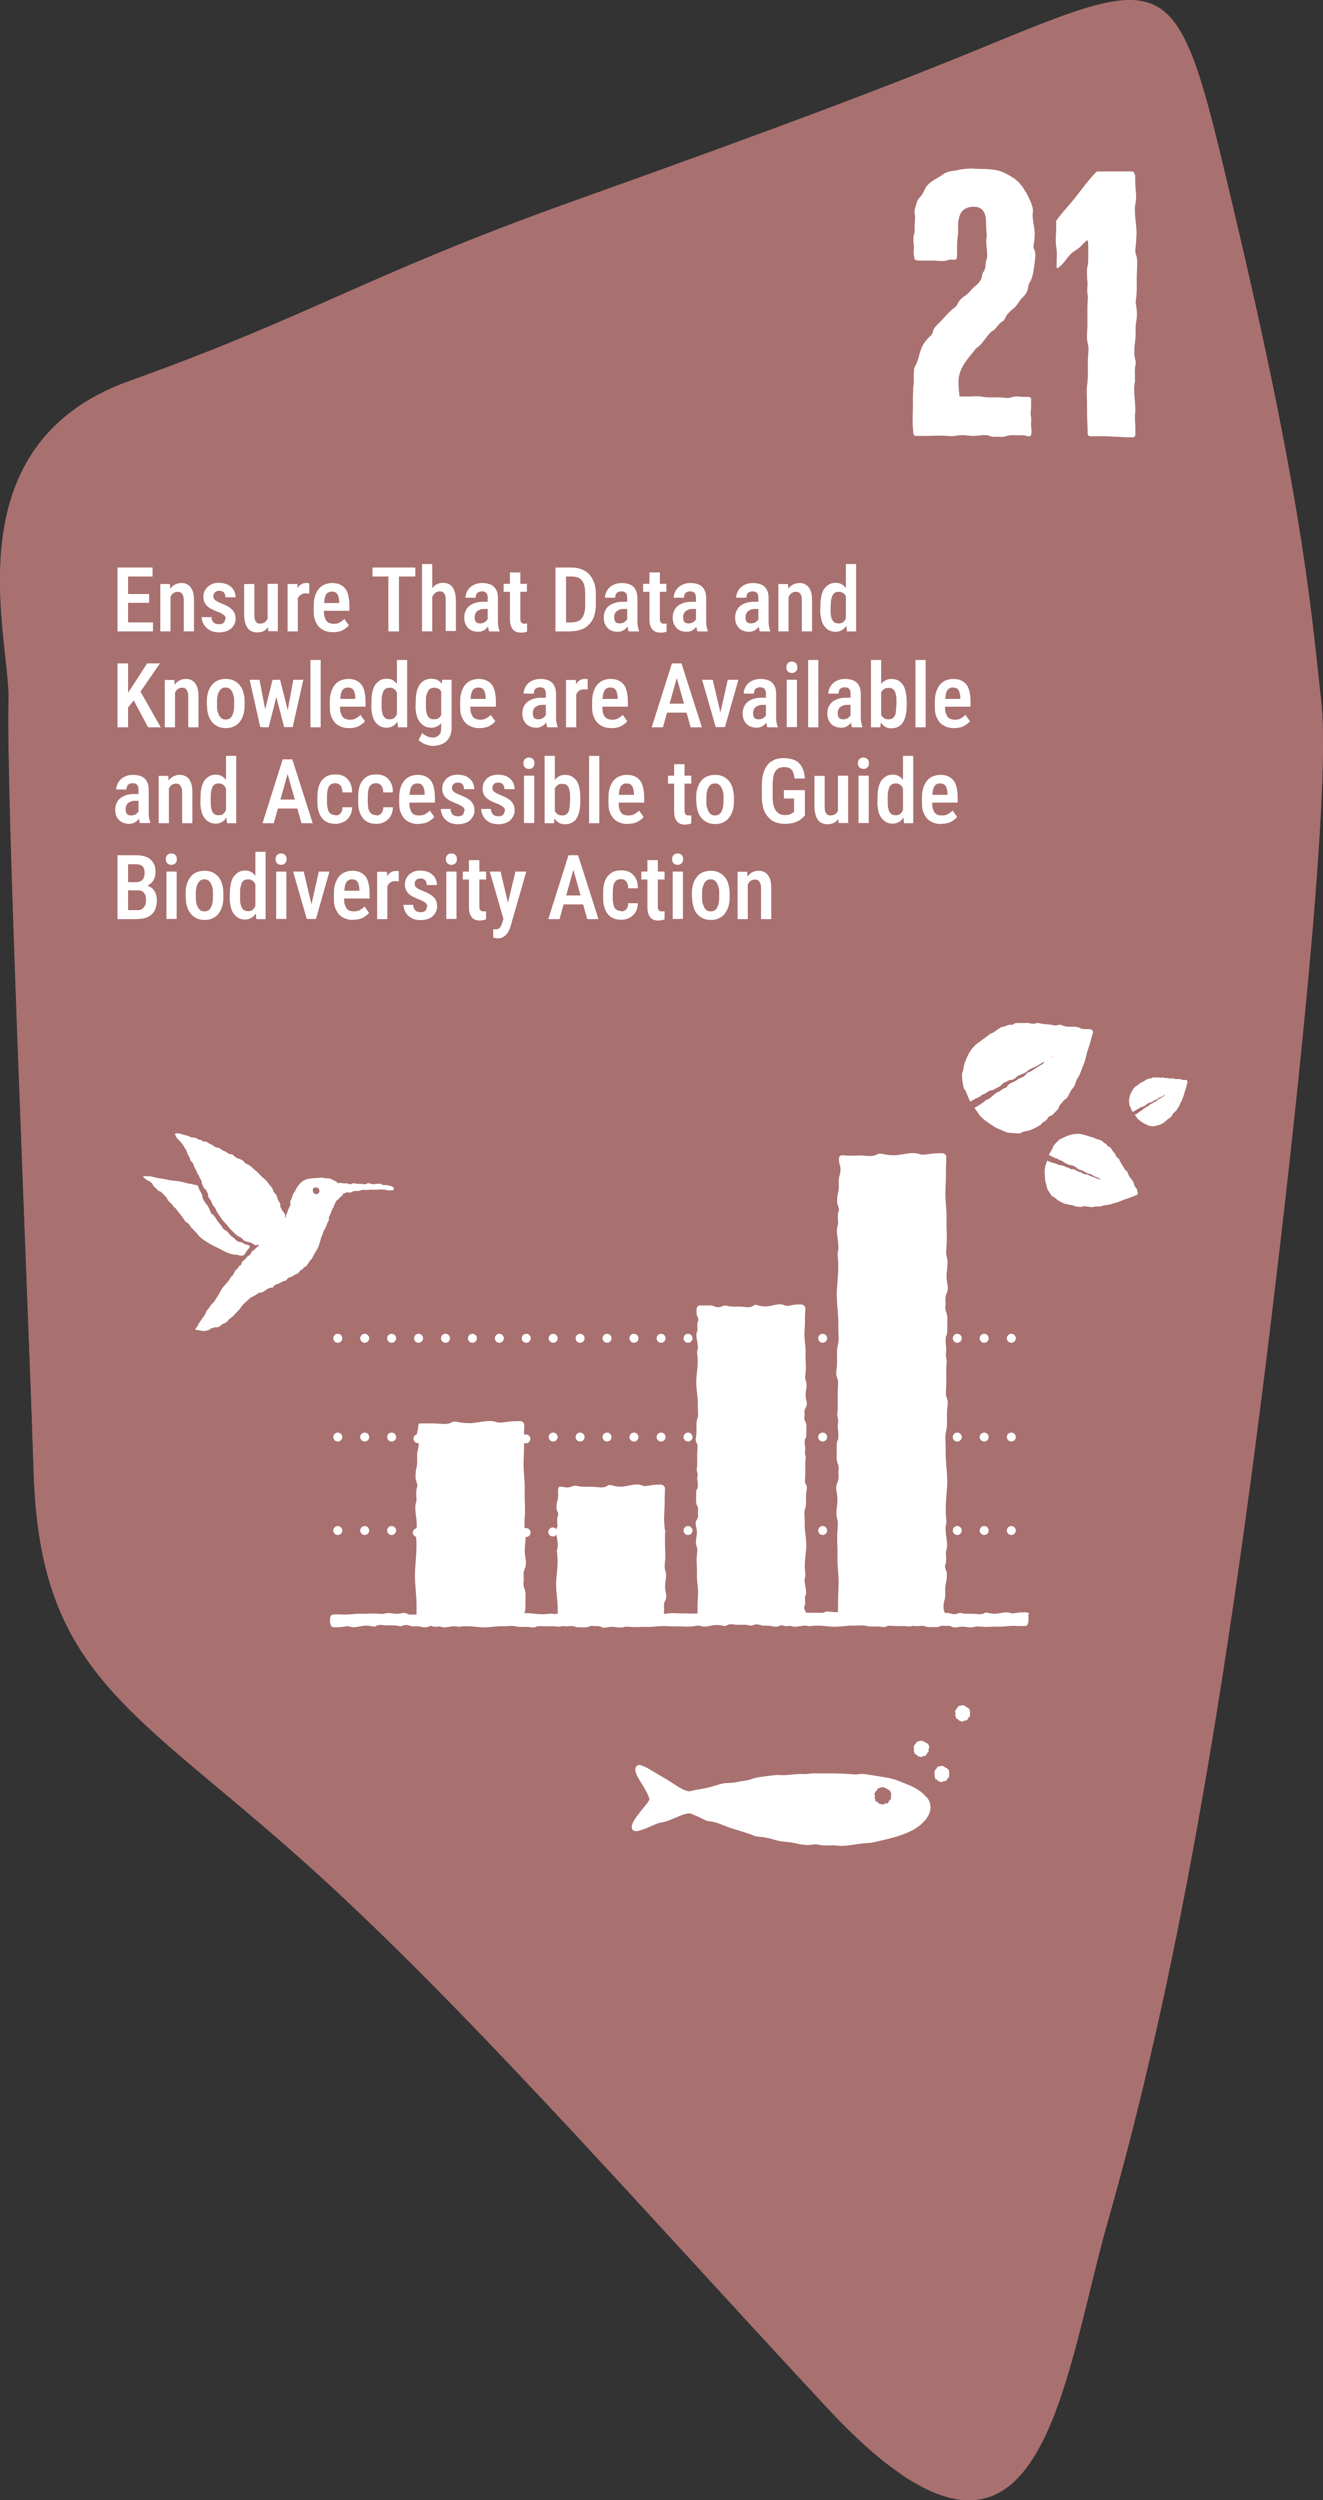<?xml version="1.0" encoding="UTF-8"?> <svg xmlns="http://www.w3.org/2000/svg" xmlns:xlink="http://www.w3.org/1999/xlink" version="1.1" viewBox="0 0 648.6 1225.1"><rect x="0" y="0" width="648.6" height="1225.1" fill="#333333" stroke="none"/><defs><style> .st0 { fill: none; } .st1, .st2 { fill: #a97070; } .st2 { mix-blend-mode: multiply; } .st2, .st3 { isolation: isolate; } .st4 { fill: #fff; } .st5 { clip-path: url(#clippath); } </style><clipPath id="clippath"><path class="st0" d="M647.7,343.4c-4.5-39.1-7.8-91.9-41.5-234.6-29.8-126.5-27.9-125.1-128.7-83.8-42.5,17.4-95.6,37.5-196.4,73.5-100.8,36-129.1,56.5-217.6,88.1S5.1,312.9,4.2,342.9c-1.4,43.7,9.2,283.6,12.3,379,3.1,95.4,45.4,114,124.5,183.3,79.1,69.2,166.5,169.3,264.2,274.4,105.3,113.2,114.8-10.1,138-91.4,32.6-114.3,57.4-253,80.8-448.4,7.5-62.4,29.2-248.2,23.7-296.3h0Z"></path></clipPath></defs><g class="st3"><g id="Layer_1"><g class="st5"><path class="st1" d="M4.2,342.9c.9-30-29.1-124.7,59.4-156.2,88.5-31.6,116.8-52.2,217.6-88.1s153.9-56.1,196.4-73.5c100.8-41.3,98.9-42.7,128.7,83.8,33.6,142.8,37,195.5,41.5,234.6,5.5,48.1-16.3,233.9-23.7,296.3-23.5,195.5-48.2,334.1-80.8,448.4-23.2,81.2-32.7,204.6-138,91.4-97.7-105-185.1-205.1-264.2-274.4s-121.4-87.9-124.5-183.3c-3.1-95.4-13.6-335.3-12.3-379h0Z"></path></g><path class="st2" d="M553.8,0v3h0c12,0,19.4,6,26.2,21.5,7.1,16.1,13.1,41.4,22.1,79.8l1.2,5.2c29.8,126.6,35.9,183.2,39.9,220.6.5,4.8,1,9.4,1.5,13.7,3.7,32.2-4.7,137.2-23.7,295.6-23.6,197-48.5,335.1-80.7,448-3.1,11-6.1,23-8.9,34.6-12.1,49.3-24.6,100.2-56.4,100.2s-40-15-67.6-44.7c-21.6-23.3-42.9-46.4-63.4-68.8-71.6-78-139.3-151.8-201-205.8-12.1-10.6-23.6-20.2-33.7-28.7-28.2-23.6-50.4-42.2-65.4-64.4-15.6-23.2-23.1-50.3-24.3-88-.9-29-2.6-71.8-4.3-117.2-4-103-8.9-231.2-7.9-261.5.2-5.5-.6-13-1.6-21.6-4.4-39.9-11.7-106.7,59-131.9,42.9-15.3,71.3-27.9,101.4-41.2,31.6-14,64.3-28.4,116.2-46.9,94-33.5,150.9-54.9,196.5-73.6l4.4-1.8c33.7-13.8,56-23,70.7-23V0M553.8,0c-16,0-39.2,9.8-76.2,25-42.5,17.4-95.6,37.5-196.4,73.5s-129.1,56.5-217.6,88.1C-24.9,218.2,5.1,312.9,4.2,342.9c-1.4,43.7,9.2,283.6,12.3,379,3.1,95.4,45.4,114,124.5,183.3,79.1,69.2,166.5,169.3,264.2,274.4,30.3,32.6,52.7,45.6,69.8,45.6,42.1,0,51.7-79.2,68.2-137,32.6-114.3,57.4-253,80.8-448.4,7.5-62.4,29.2-248.2,23.7-296.3-4.5-39.1-7.8-91.9-41.5-234.6C587.4,28.9,581.2,0,553.8,0h0Z"></path><path class="st4" d="M100.4,607.9c2.4,1.9,5.3,3,7.9,4.4,2.3,1.2,4.8,2.5,7.6,2.6.3,0,.8,0,1.1.2.3.1.7.2,1.2.2.3,0,1.2,0,1.6-.5.2-.3.3-.4.4-.6l.3-.5c.2-.3.4-.6.6-.9.3-.5,1.3-1.3,1.4-2,0-.2-.3-.5-.9-.7-.2,0-.3,0-.4-.1-.7-.2-.9-.3-1.3-.4-.3-.2-.6-.3-.8-.5-.4-.5-1.3-.3-2.1-.6-.5-.2-1.2-.6-1.5-1-.5-.6-1.1-1.1-1.9-1.6-.4-.3-1-.9-1.2-1.2-.6-.9-1.3-1.6-2.2-2-.2,0-.7-.5-.8-.6-.8-1.7-2.5-3.1-3.4-4.7-.8-1.4-1.2-2-2.1-2.5-.6-.3-.7-1.2-1.1-2.1-.3-.5-.5-1.1-.8-1.6-1.2-1.7-2.8-3.3-2.8-5.1,0-.2-.2-.7-.3-1-.7-1.4-1-1.5-1.8-3.8h-.5c0,.1.5,0,.5,0,0-.2-.2-.4-.4-.5-.2,0-.1,0-.2,0h-.3c-.2,0-.4-.1-.5-.2-.3,0-.7-.2-1-.2-1.7-.4-1.6-.2-4.6-1-.9-.2-1.7-.5-3.8-.7-1.8-.2-2.6-.2-5.2-.8-2.2-.5-3.4-.4-5.4-1-.5-.2-2.4-.6-2.9-.5-.6,0-.9,0-1.3,0-.4,0-.8-.1-1.2-.1-.1,0-.1.2-.1.3,0,0,.1,0,.1.1,0,0,.2.2.3.3.1.2.4.5.9.9.2.2.5.3.9.5.2.1.8.4,1.3.8.5.3,1,.7,1.2,1.3.3.6.6,1,1.2,1.5.9.7,1.1,1.4,2,1.7,1.1.4,1.4.9,3.1,2.7,1.6,1.7.1.8,1.9,2.6.6.6,1.1.9,1.6,1.7.8,1.3,1.2,1,1.7,1.8.7,1.1,1.4,1.8,2.1,2.7.2.2.9,1.2,1.1,1.5.7,1.1,1.2,1.7,1.6,2.1.6.5,1,.3,1.9,1.8,1.3,1.9,2.8,2.8,4,4.5.8,1.2,2,1.8,3.2,2.9h0Z"></path><path class="st4" d="M163.9,590.3c.4-.5.5-1,.8-1.5.9-1.5.6-.3,1.6-1.6,1-1.2,1.5-1.1,1.8-1.9.3-.7.9-.5,1.6-.9.5-.2.9-.2,1.3,0,.8.2,1.7-.4,1.9-.5.8-.4,1.5-.3,2.1-.3.6,0,1.3,0,2.1-.4.3-.2,1.1-.2,1.6-.1,1.5.1,2.3-.2,3.9-.1,1.9,0,2.5,0,3.8-.1,1.5,0,2,0,2.7.2,1.1.2,1.6.2,2,.2.2,0,.3,0,.7,0,.1,0,.3,0,.4,0,.2,0,.3.1.8-.5,0,0,.2-.5,0-.7,0-.1-.1-.2-.2-.3,0,0-.2-.2-.3-.2-.2-.1-.3-.2-.4-.2-.3-.1-.5-.2-.8-.3h0c-1.8-.5-2-.3-3.2-.4-.2,0-.6,0-.8-.2-1.1-.9-2.7-.2-4.2-.2-.4,0-.9-.1-1.3-.2-.7-.1-1.3-.6-1.7-.2-.6.5-1.2.5-2.4.3-1.3-.2-2.9.1-4.2-.4-.1,0-.5,0-.7.2-.7.4-1.4.4-2.2,0-.3-.1-.9-.2-1.3-.1-.7,0-1.3,0-1.8-.2-.2,0-.4,0-.6,0-.2,0-.6,0-.5,0,0,0,0,0-.1,0,0,0-.3,0-.4,0-.3,0-.6,0-.7-.3-.3-.4-.8-.7-1.4-.9-.3,0-.7-.2-.8-.3-1-1.2-3.4-.5-4.7-1.1-.2,0-.6-.1-.8,0-2,.2-4,.2-5.9.5-.5,0-1.1.2-1.6.4-.5.2-1.1.5-1.6.8-1,.7-1.7,1.6-2.4,2.5-.8,1-1,2-1.6,2.8-1.1,1.2-1,2.5-1.8,4-.6,1.1-.2,1.3-.2,1.9,0,.5-.2,1-.7,1.8,0,.2-.4,1-.5,1.2-.2.8-.4,1.4-.9,2.2-.2.3,0,.3,0,.5,0,.1,0,.4-.2.5-.2,0-.2.5-.3.8h0c-.2-.6,0-1.1,0-1.3,0,0,0-.1,0-.2,0-.2,0-.3-.2-.4,0-.3-.2-.5-.3-.7-.2-.4-.4-.6-.7-.9-.6-.5-.5-1-.9-1.7-.2-.2-.2-.4-.3-.7,0-.1,0-.2,0-.3,0-.1,0,0,0-.2.2-.9-.7-1.8-.8-2-.5-.8-.6-1.5-.8-2.1-.2-.7-.5-1.3-1.2-1.9-.3-.2-.6-1-.8-1.5-.5-1.5-1.4-1.9-2.3-3.3-1.1-1.6-1.7-1.9-2.7-2.8-1.2-1-1.5-1.5-2-2-1.6-1.6-1.7-1.4-2.6-2.3-.4-.4-.7-.7-1.2-1.1-1.5-1.1-1.7-1-2.7-1.6-.2-.1-.5-.4-.6-.5-.6-1.3-2.3-1.4-3.7-2.1-.4-.2-.7-.5-1.1-.8-.6-.4-.9-1.1-1.4-1-.8.1-1.3-.1-2.2-.8-1.1-.8-2.7-1.1-3.7-2.2,0,0-.5-.2-.7-.2-.8,0-1.5-.2-2.1-.8-.2-.2-.7-.5-1.1-.7-.7-.2-1.2-.5-1.6-.9-.3-.2-.8-.5-1.2-.6-.6-.2-1.3.2-1.6-.2-.3-.4-.8-.6-1.4-.7-.3,0-.7-.1-.8-.2-1-1.2-3.3-.5-4.4-1.5-.2-.1-.5-.2-.7-.3-.5,0-1-.2-1.4-.3-.5-.1-1.2-.3-1.9-.5-.3-.1-.7-.2-1-.3-.4-.2-.5,0-.8,0-.2,0-.5,0-.7,0-.2,0-.5.3-.4.4.2.5.4,1,.7,1.5v.2c.1,0,.4.3.4.3.2.2.4.4.5.6.1.2.3.4.5.5l.3.3c.7.7,1.4,1.6,1.9,2.5.5,1,1.3,1.7,1.5,2.7.3,1.5,1.3,2.3,1.7,3.9.4,1.2.8,1,1.1,1.5.3.3.5.9.8,1.8,0,.2.5,1,.6,1.2.4.7.7,1.3,1,2.2.2.7.6.5.9,1.6.2.7.5,1,.8,1.5.8,1.6,0,.7.6,2.2.8,1.6.8,2,1.6,2.5.6.4.5,1,1,1.7.3.5.4.8.3,1.3,0,.9.8,1.7.9,1.8,1.2,1.4.7,2.6,2.2,3.8.3.2.6,1,.8,1.5.6,1.4,1.2,2,2.1,3.4,1,1.7,1.5,2,2.4,3,1.1,1.1,1.3,1.6,1.8,2.1,1.4,1.8,1.5,1.6,2.4,2.5.3.4.6.7,1.1,1.1h0s0,0,0,0c0,0,0,0,0,0h0c1.4,1.1,1.6,1,2.6,1.6.2.1.5.4.6.5.7,1.3,2.4,1.3,3.9,1.8.4.1.8.4,1.2.6.6.3,1.2.9,1.5.7.4-.3,1.1-.2,1.7,0-.1,0-.3.2-.5.3-.9.6-1.8,2-3.1,2.6,0,0-.3.5-.4.6-.2.8-.7,1.3-1.4,1.7-.3.2-.7.5-1,.9-.4.6-.8,1-1.3,1.3-.3.2-.7.6-.9.9-.3.5-.2,1.3-.7,1.5-.5.2-.8.6-1.1,1.1-.1.2-.3.6-.5.7-1.4.6-1.5,2.9-2.8,3.7-.2.1-.4.4-.5.6-.9,1.8-2.3,3.1-3.5,4.5-1.4,1.6-2.1,3.8-3.4,5.5-.7.9-1,1.9-1.8,2.5-1.2.9-1.5,2.2-2.7,3.4-.9.9-.5,1.2-.8,1.7-.2.4-.5.8-1.1,1.6-.2.2-.6.9-.8,1.1-.4.7-.8,1.3-1.4,2-.2.3-.3.5-.3.7-.1.3-.3.7-.9,1.4-.3.4-.5.7-.6,1,.1,0,.4.2.6.2.3,0,.5,0,.7.1,1.3.2,1.5.2,1.8.3.2,0,.3.2,1.2.1,1.9-.2,2.3-.3,3-.9.5-.6,1.1-.4,1.8-.7.5-.2.9-.3,1.4-.2.9.2,1.8-.7,2-.9,1.4-1.2,2.7-1,3.7-2.6.2-.3.8-.8,1.3-1.1,1.3-.9,1.7-1.7,2.9-2.8,1.4-1.3,1.6-1.9,2.4-2.9.9-1.2,1.4-1.5,1.9-2,1.7-1.5,1.5-1.5,2.5-2.2.4-.3.8-.4,1.3-.7,1.6-.8,1.6-1,2.6-1.6.2-.1.6-.2.7-.2,1.4.2,2.4-1.1,3.8-1.9.4-.2.8-.3,1.2-.4.7-.2,1.4,0,1.6-.6.3-.7.9-1,2-1.3,1.3-.4,2.5-1.5,4-1.7.1,0,.4-.3.5-.5.4-.7,1-1,1.9-1.2.3,0,.8-.3,1.2-.6.6-.5,1.1-.7,1.7-.9.3,0,.8-.4,1.1-.7.5-.4.5-1.2,1-1.3.5,0,.9-.5,1.3-.9.2-.2.5-.6.6-.6,1.5-.4,1.9-2.7,3.1-3.6.2-.1.4-.4.5-.6.8-1.8,2-3.5,2.8-5.1,1-1.9,1.2-4.2,2.1-6.1.5-1,.5-2.1,1.2-2.9.9-1.2.9-2.5,1.8-3.9.7-1.1.2-1.3.3-1.8,0-.5.3-.9.7-1.8.1-.2.5-1,.5-1.2.3-.8.5-1.4,1.1-2.2.4-.6,0-.8.7-1.6h0ZM191.1,581.5h0ZM156.7,583.6c-.2.2-.1.5-.3.9,0,0-.2.1-.2.2-.1,0-.3,0-.3.2,0,.2-.2.2-.5.3-.3,0-.7,0-.9-.2,0,0-.1,0-.2,0-.2,0-.3,0-.4-.3,0,0,0-.2-.2-.2-.1-.1-.2-.2-.2-.4s0-.2,0-.3c0-.1-.2-.2-.2-.3,0,0,0-.2,0-.3s0-.2,0-.2c.2-.2.1-.7.5-.8,0,0,0,0,.1,0,.3-.3.8-.4,1.1-.3.4,0,.9.1,1.2.5.1.2.3.4.3.6h0s0,0,0,0c0,.4.1.4.2.6,0,0,0,.1,0,.2h0Z"></path><path class="st4" d="M513.5,547.9c1.9-1.9,1-.3,2.9-2,1.9-2,2.4-2.3,2.8-3.5.3-1.1,1-1.4,1.7-2.4.5-.7.9-1.1,1.5-1.4,1.1-.7,1.6-2.3,1.8-2.6,1-2.5,2.7-3.1,3.2-5.8.1-.5.7-1.5,1.1-2.2,1.2-1.9,1.4-3.2,2.4-5.5,1.1-2.6,1.2-3.5,1.7-5.5.5-2.2.9-3,1.2-4,1.1-3.2.8-3.2,1.4-4.9,0-.2.2-.5.2-.7,0-.3.2-.6.3-.9.1-.4.2-.8,0-1.3-.3-.5-.7-.8-1.1-.8-.2,0-.4,0-.6-.1-.1,0-.2,0-.3,0-.4,0-.8,0-1,0-.6,0-1.1,0-1.9-.1-.4,0-.9-.2-1.1-.3-1.6-1.1-4-.6-6.3-.8-.6,0-1.3-.2-1.9-.4-1-.2-1.8-.8-2.5-.5-.9.4-1.8.4-3.5,0-2-.4-4.3-.2-6.3-.9-.2,0-.8,0-1.1.1-1.1.4-2.1.4-3.3,0-.5-.1-1.3-.2-1.9-.1-1.1,0-1.9,0-2.8,0-.5,0-1.3,0-2,0-.9.2-1.6,1.1-2.3.9-.7-.2-1.5.1-2.4.4-.4.1-1,.4-1.2.5-2.3,0-4.2,2.7-6.2,3.3-.3,0-.8.3-1,.6-2.3,1.9-4.8,3.3-6.9,5.2-2.5,2.2-3.9,5.4-5.1,8.5-.3.8-.4,1.7-.6,2.4-.1.8-.2,1.5-.5,2.2-.5,1.1-.2,2.2-.2,3.3,0,1.1.4,2.1.5,3.4.3,2,.9,1.8,1.2,2.6.3.6.6,1.4,1.1,2.7,0,0,0,.2.2.4.1.3.3.6.4.9.3.5.5,1.5.9,1,2.1-1.1,2.5-1.4,3.9-2,1-.4.7-.8,2.3-1.4,1-.3,1.4-.8,2.2-1.3,2.3-1.3,1,0,3.2-1.2,2.4-1.3,3-1.4,3.7-2.4.6-.9,1.5-.8,2.5-1.5.7-.4,1.2-.6,1.9-.6,1.3,0,2.4-1.3,2.7-1.5,2.1-1.6,3.8-1.3,5.7-3.2.4-.4,1.5-.9,2.2-1.2,2.1-.8,3-1.7,5.2-2.8.2,0,.4-.2.6-.3-.4.9-1.1,1.4-2.7,2.2-1.8,1-3.5,2.6-5.5,3.2-.2,0-.6.5-.8.7-.7,1-1.5,1.5-2.7,1.9-.5.2-1.2.5-1.7.9-.8.7-1.6,1-2.4,1.3-.5.2-1.2.6-1.7,1-.7.5-1,1.6-1.7,1.7s-1.4.6-2.1,1.1c-.3.3-.8.7-1,.7-2,.4-3.7,3.2-5.8,3.9-.3,0-.7.4-1,.6-.5.5-1.1.9-1.7,1.3l-.9.6c-.3.2-.7.4-1,.6-.5.3-1,.6-1.5.9-.2,0,0,.2,0,.3l.2.3.5.7.5.7.3.5c.2.3.4.6.6.9,2,2.6,5,4.3,7.7,6.1.8.5,1.5.8,2.2,1,.7.3,1.4.6,2.1.9,2,1.2,4.1.9,6.6,1.2,2,.2,2-.5,2.8-.7.6-.3,1.5-.3,2.9-.7.4,0,1.6-.6,2-.7,1.2-.5,2-1.1,3.4-1.8,1-.5.6-1,2.1-1.8.9-.5,1.3-1,1.9-1.7h0ZM515.9,517.6c0,0-.2.2-.3.2-.3.3-.8.5-1.2.7.5-.3.9-.6,1.5-1h0Z"></path><path class="st4" d="M557.4,582.9v-.2c-.2-.2-.4-.4-.5-.6-.2-.3-.4-.6-.7-1.1-.1-.2-.3-.6-.3-.7,0-1.3-1.3-2.4-2.2-3.7-.2-.4-.4-.8-.6-1.2-.3-.6-.3-1.3-.8-1.6-.6-.3-1-.8-1.5-1.9-.6-1.2-1.7-2.4-2.1-3.8,0-.1-.3-.4-.5-.5-.7-.4-1.1-1-1.4-1.8-.1-.3-.4-.8-.7-1.1-.5-.5-.8-1-1.1-1.5-.2-.3-.5-.8-.8-1-.5-.4-1.2-.4-1.4-.9-.2-.5-.7-.8-1.2-1.1-.2-.2-.7-.4-.7-.5-.9-1.3-3.2-1.2-4.3-2-.2-.1-.5-.3-.7-.3-2-.5-3.8-1.2-5.7-1.6-2.2-.5-4.5,0-6.7.7-.6.2-1.1.5-1.6.7-.5.2-.9.5-1.4.7-1.5.5-2.2,1.7-3.5,2.9-.9,1-.7,1.2-.9,1.8-.2.4-.5.9-1,1.7,0,0,0,.2-.2.3,0,.2-.2.4-.3.6-.2.4-.6.9-.2.9,1.5.7,1.8.8,2.7,1.3.6.4.8,0,1.7.7.6.4,1,.4,1.6.7,1.7.7.4.5,2,1.2,1.7.8,2,1,2.8,1,.7,0,1,.4,1.8.7.5.2.8.4,1.1.8.6.7,1.7.8,1.9.9,1.8.5,2.2,1.5,4.1,1.8.4,0,1.1.4,1.5.7,1.3.8,2.2.9,3.6,1.7.2,0,.3.1.4.2-.7.2-1.2,0-2.3-.5-1.2-.6-2.8-.8-4-1.7,0,0-.5-.1-.7-.1-.8,0-1.5-.2-2.1-.7-.3-.2-.8-.4-1.2-.5-.7-.2-1.2-.4-1.7-.8-.3-.2-.8-.4-1.2-.5-.6-.2-1.3.1-1.6-.2-.3-.3-.9-.5-1.5-.7-.3,0-.7-.2-.8-.2-1-1-3.3-.7-4.5-1.5-.2-.1-.5-.2-.7-.3-1-.2-1.8-.5-2.9-.9-.3-.1-.7-.3-1.1-.4-.1,0,0,0-.1.2v.3c0,0-.2.5-.2.5-.2.5-.4,1.1-.5,1.6-.6,2.2-.3,4.5-.1,6.7,0,1.2.6,2.1.7,3.2.2,1.6,1.2,2.6,2.1,4.1.7,1.2,1.1.9,1.5,1.2.4.2.8.7,1.6,1.3.2.2,1,.6,1.2.8.8.4,1.4.7,2.3,1.1.7.3.8,0,1.8.4.7.3,1.1.3,1.7.3,1.8.3.6.4,2.3.7,1.8.2,2.2.4,3.1,0,.7-.3,1.2,0,2,0,.5,0,.9,0,1.4.2.8.3,1.9,0,2.1,0,1.8-.5,2.8.2,4.5-.6.3-.2,1.1-.2,1.7-.3,1.5-.1,2.3-.5,3.9-.9,1.9-.5,2.4-.8,3.7-1.3,1.4-.6,2-.7,2.7-1,2.2-.7,2.1-.8,3.2-1.2.2,0,.3-.1.5-.2.2,0,.4-.2.6-.2.3,0,.5-.3.7-.6.2-.3.1-.7,0-1,0-.1-.1-.3-.2-.4h0ZM550.3,581.3h0ZM542.8,578.5c0,0-.1,0-.2,0-.3,0-.6-.2-.9-.3.3.1.7.2,1.1.4h0Z"></path><path class="st4" d="M582,529.6c-.2-.4-.8-.4-.9-.4-.2,0-.3,0-.5,0-.3,0-.5,0-.8,0-.2,0-.4,0-.5-.1-.7-.5-1.8-.3-2.8-.3-.3,0-.6-.1-.8-.2-.4,0-.8-.4-1.1-.2-.4.2-.8.2-1.6,0-.9-.2-1.9,0-2.8-.4,0,0-.4,0-.5,0-.5.2-.9.2-1.5,0-.2,0-.6,0-.8,0-.5,0-.8,0-1.2,0-.2,0-.6,0-.9,0-.4,0-.7.5-1,.4-.3,0-.7,0-1,.2-.2,0-.5.2-.5.2-1,0-1.8,1.2-2.8,1.4-.1,0-.3.2-.5.2-1,.8-2.1,1.5-3.1,2.3-1.1,1-1.7,2.4-2.3,3.7-.3.8-.3,1.4-.5,2-.3,1,0,1.8.1,3,.1.9.4.8.5,1.2.1.3.3.6.5,1.2,0,.2.2.3.3.6.1.2.2.6.4.4.9-.5,1.1-.6,1.7-.9.5-.2.3-.4,1-.6.4-.2.6-.4,1-.6,1-.6.4,0,1.4-.5,1-.5,1.3-.6,1.6-1,.3-.4.6-.4,1.1-.7.3-.2.5-.3.9-.3.6,0,1.1-.5,1.2-.6.9-.7,1.7-.6,2.5-1.4.2-.2.6-.4,1-.5.9-.4,1.3-.7,2.3-1.2s.2,0,.2-.1c-.2.4-.5.6-1.2,1-.8.4-1.5,1.1-2.4,1.4,0,0-.3.2-.3.3-.3.4-.7.7-1.2.8-.2,0-.5.2-.7.4-.4.3-.7.5-1.1.6-.2,0-.5.2-.7.4-.3.2-.4.7-.8.7-.3,0-.6.2-.9.5-.1.1-.4.3-.4.3-.9.2-1.6,1.4-2.5,1.7-.1,0-.3.2-.4.3-.5.4-1,.7-1.6,1.1-.2.1-.4.2-.7.4,0,.2.2.4.4.6.2.3.4.6.6.9.9,1.2,2.2,1.9,3.4,2.7.7.4,1.3.5,1.9.9.9.5,1.8.4,2.9.5.9,0,.9-.2,1.2-.3.3-.1.7-.2,1.3-.3.2,0,.7-.2.9-.3.4-.2.5-.3,1.5-.8.4-.2.3-.4.9-.8.4-.2.6-.5.9-.8.9-.8.4-.1,1.3-.9.8-.9,1.1-1,1.2-1.5.1-.5.5-.6.8-1,.2-.3.4-.5.7-.6.5-.3.7-1,.8-1.1.5-1.1,1.2-1.4,1.4-2.5,0-.2.3-.7.5-1,.5-.8.6-1.4,1-2.4.5-1.2.5-1.5.8-2.4.2-1,.4-1.3.5-1.7.5-1.4.4-1.4.6-2.2,0-.3.2-.5.2-.7,0-.2,0-.4,0-.6h0ZM573.3,535s0,0,0,0c0,0-.2.1-.3.2.1,0,.3-.2.4-.3h0Z"></path><path class="st4" d="M504.5,790.9v-.2c-.1,0-.2,0-.2,0h0s0-.1,0-.1c0-.1-.2-.2-.3-.3-.2,0-.2,0-.2-.1-.5-.1-.5,0-.6-.1h-.4c-.2,0-.4,0-.6,0h-.2c-3.1,0-3.3.3-5.2.5-.4,0-1.1,0-1.3-.1-2.1-1-4.8.1-7.5.3-.7,0-1.6,0-2.3-.2-1.2-.1-2.3-.7-3-.2-1,.7-2.1.7-4.2.5-2.4-.3-5.2.2-7.5-.5-.2,0-1,0-1.3.2-1.3.6-2.5.5-3.9,0-.6-.2-1.5-.3-2.2-.2-.2,0-.3,0-.5,0,0,0,0-.1,0-.2-.8-2.1-.7-4,0-6.3.3-.9.4-2.5.3-3.6-.1-2,0-3.6.5-5.2.2-.9.3-2.5.3-3.7,0-1.7-1.3-3.2-.8-4.5.5-1.2.5-2.8.4-4.5,0-.8-.2-2,0-2.3,1.5-3.6-1-9.3,0-13.2.2-.5.2-1.6.1-2.2-.6-5.5,0-10.9.4-16.2.4-6.1-.9-12.2-.7-18.3.1-3.3-.5-6,.2-8.8,1-4.2,0-7.6.7-12.2.5-3.6-.4-3.7-.7-5.3-.2-1.3,0-2.8.1-5.5,0-.7,0-3.2,0-3.8,0-2.3-.1-4.2.2-7,.2-2.1-.7-2-.3-5.1.3-1.9-.2-3.1-.2-4.8-.1-5,.8-1.7.8-6.5,0-5.1.3-6.2-.6-8.4-.8-1.9,0-3.2-.3-5.5-.1-1.5.1-2.6.7-3.8,1-2.2,0-5.2,0-5.8-.7-5,1.2-7.5-.2-12.5-.3-1-.1-3.2,0-4.7.4-4.2,0-6.6,0-11.2.2-5.4-.2-7-.4-10.8-.3-4.2,0-5.9,0-7.8.3-6.4,0-6.2.2-9.7,0-.8,0-1.5.1-2.2,0-.4,0-.7,0-1.1v-.5h0c0-.2,0-.3,0-.4-.1-.9-1-1.7-2-1.7-5.3,0-5.5.4-8.8.7-.7,0-1.8,0-2.2-.2-3.4-1.4-7.7.2-12,.5-1.2,0-2.5,0-3.8-.2-2-.2-3.7-1-4.9-.3-1.7,1-3.4,1-6.7.7-1.5-.1-3.2-.1-4.8,0h-2.5c-.8,0-1.5,0-2.7-.2-.5,0-1,0-1.5.2-.5.3-.5.7-.7,1.2,0,.2,0,.8,0,1.4,0,.5.2.9.2,1.2.8,2.1.7,4,0,6.3-.3.9-.4,2.5-.3,3.6.1,2,0,3.6-.5,5.2-.2.9-.3,2.5-.3,3.7,0,1.7,1.3,3.2.8,4.5-.5,1.2-.5,2.8-.4,4.5,0,.8.2,2,0,2.3-1.5,3.6,1,9.3,0,13.2-.2.5-.2,1.6-.1,2.2.6,5.5,0,10.9-.4,16.2-.4,6.1.9,12.2.7,18.3-.1,3.3.5,6-.2,8.8-1,4.2,0,7.6-.7,12.2-.5,3.6.4,3.7.7,5.3.2,1.3,0,2.8-.1,5.5,0,.7,0,3.2,0,3.8,0,2.3.1,4.3-.2,7-.2,2.1.7,2,.3,5.1-.3,1.9.2,3.1.2,4.8.1,5-.8,1.7-.8,6.5,0,5.1-.3,6.2.6,8.4.8,1.9,0,3.2.3,5.5.1,1.5-.1,2.6-.7,3.8-1,2.2,0,5.2,0,5.8.7,5-1.2,7.5.2,12.5.3,1,.1,3.2,0,4.7-.4,4.2,0,6.6,0,11.2-.2,5.4.2,7,.4,10.8.3,4.2,0,5.9,0,7.8-.3,6.4,0,6.2-.2,9.7,0,.3,0,.5,0,.7-1.3,0-2.5,0-4-.2-2.2-.4-2.3.3-3.3.5-.8.1-1.8,0-3.4,0-.5,0-2,0-2.4,0-.9,0-1.7,0-2.6,0-.2-1.1-1.2-2.1-.8-2.9.5-.9.5-2,.4-3.3,0-.6-.2-1.5,0-1.7,1.5-2.7-1-6.8,0-9.7.2-.4.2-1.2.1-1.6-.6-4.1,0-8,.4-11.9.4-4.5-.9-8.9-.7-13.4.1-2.4-.5-4.4.2-6.4,1-3,0-5.6.7-9,.5-2.6-.4-2.7-.7-3.9-.2-.9,0-2,.1-4,0-.5,0-2.3,0-2.8,0-1.7-.1-3.1.2-5.1.2-1.5-.7-1.5-.3-3.8.3-1.4-.2-2.3-.2-3.5-.1-3.7.8-1.3.8-4.7,0-3.7.3-4.5-.6-6.2-.8-1.4,0-2.3-.3-4-.1-1.1.1-1.9.7-2.8,1-1.7,0-3.8,0-4.3-.7-3.7,1.2-5.5-.2-9.1-.3-.8-.1-2.3,0-3.5.4-3.1,0-4.8,0-8.2.2-3.9-.2-5.2-.4-7.9-.3-3.1,0-4.3,0-5.7.3-4.7,0-4.5.2-7.1,0-.6,0-1.1.1-1.6,0-.3,0-.5,0-.8v-.3c0-.3-.1-.7-.3-.9-.3-.6-1-1-1.8-1-3.9,0-4,.4-6.4.7-.5,0-1.3,0-1.6-.2-2.5-1.4-5.6.2-8.8.5-.9,0-1.8,0-2.8-.2-1.4-.2-2.7-1-3.6-.3-1.2,1-2.5,1-4.9.7-2.8-.4-6.1.3-8.8-.7-.2,0-1.1.1-1.5.3-1.5.8-3,.7-4.6,0-.7-.3-1.8-.4-2.7-.3-.8,0-1.2,0-2.3,0-.5,0-1,0-1.4,0-.4,0-.8.1-1.2.4-.3.3-.6.8-.6,1.7,0,.4,0,.8,0,1.3,0,.2,0,.5,0,.7,0,1.2,1.3,2.4.8,3.3-.5.9-.5,2-.4,3.3,0,.6.2,1.5,0,1.7-1.5,2.7,1,6.8,0,9.7-.2.4-.2,1.2-.1,1.6.6,4.1,0,8-.4,11.9-.4,4.5.9,8.9.7,13.4-.1,2.4.5,4.4-.2,6.4-1,3,0,5.6-.7,9-.5,2.6.4,2.7.7,3.9.2.9,0,2-.1,4,0,.5,0,2.3,0,2.8,0,1.7.1,3.1-.2,5.1-.2,1.5.7,1.5.3,3.8-.3,1.4.2,2.3.2,3.5.1,3.7-.8,1.3-.8,4.7,0,3.7-.3,4.5.6,6.2.8,1.4,0,2.3.3,4,.1,1.1-.1,1.9-.7,2.8-1,1.7,0,3.8,0,4.3.7,3.7-1.2,5.5.2,9.1.3.8.1,2.3,0,3.5-.4,3.1,0,4.8,0,8.2-.2,3.9.2,5.2.4,7.9.3,3.1,0,4.3,0,5.7-.3,4.7,0,4.5-.2,7.1h0c-1.2,0-2,0-2.9,0-4-.2-3.8,0-6-.1-1,0-1.7-.1-2.8-.1-2.8,0-3.3.2-4.7.4h0c0-.4,0-.7,0-1.1,0-.7.2-1.5,0-2.4-.1-1.3.1-2.2.7-3.2,1-1.9,0-4.3,0-4.8-.7-4.2,1.2-6.2-.2-10.3-.3-.8-.1-2.7,0-3.9.4-3.5,0-5.4,0-9.3,0-2,0-3.4,0-4.5,0-.2.2-.5.2-.8,0-.4-.1-.7-.3-1.1,0-.8-.2-1.6-.2-2.5-.3-3.5,0-4.9,0-6.5.3-5.3,0-5.1.2-8,0-.6,0-1.2.1-1.8,0-.3,0-.6,0-.9v-.2h0c0-.2,0-.3,0-.4,0-.2,0-.4-.2-.5-.3-.7-1-1.2-1.9-1.2-4.4,0-4.5.4-7.2.7-.6,0-1.5,0-1.8-.2-2.8-1.4-6.3.2-9.9.5-1,0-2.1,0-3.1-.2-1.6-.2-3-1-4-.3-1.4,1-2.8,1-5.5.7-3.2-.4-6.9.3-10-.7-.2,0-1.3.1-1.7.3-.8.3-1.5.5-2.3.6-.8,0-1.4,0-2.6-.3-.2,0-.5,0-.8-.1-.3,0-.5,0-.8.1-.3.2-.4.5-.5.8-.2.6-.1,1.6-.1,2.2.1,1.7,0,3-.5,4.3-.2.8-.3,2-.3,3,0,1.4,1.3,2.7.8,3.7-.5,1-.5,2.3-.4,3.7,0,.7.2,1.7,0,1.9-.2.4-.3.8-.4,1.2-.4-.5-1-.9-1.8-.9-1.2,0-2.2,1-2.2,2.2s1,2.2,2.2,2.2,1.3-.4,1.8-.9c.3,2.4,1,5.1.4,7.1-.2.5-.2,1.3-.1,1.8.6,4.6,0,9-.4,13.4-.4,5,.9,10.1.7,15.1,0,.5,0,.9,0,1.4-1,.1-2,.2-2.8,0-.3-.1-1-.1-1.4,0-3.5.5-6.8,0-10.1-.3-.7,0-1.3,0-2,0,0,0,0-.1,0-.2.2-.4.4-.8.5-3.3,0-5.4.3-6.5-.6-8.8-.8-2,0-3.4-.3-5.8-.1-1.6.1-2.8.7-4,1-2.4,0-5.5,0-6.1-.5-3.8.3-6.2.3-9.1,0,0,.1,0,.2,0,1.2,0,2.2-1,2.2-2.2s-1-2.2-2.2-2.2-.5,0-.7.1c-.2-1.2,0-3.3,0-4.8.4-4.5,0-6.9,0-11.8.2-5.7-.2-7.4-.4-11.3-.3-4.4,0-6.2,0-8.3.1-2.8.2-4.5.1-5.6.3.1.6.2.9.2,1.2,0,2.2-1,2.2-2.2s-1-2.2-2.2-2.2-.6,0-.9.2c0-.2,0-.4,0-.6,0-.8,0-1.5.1-2.3,0-.4,0-.8,0-1.2v-.5c0,0,0,0,0-.3,0-1-1-1.9-2-1.8-5.6,0-5.8.4-9.2.7-.7,0-1.8,0-2.3-.2-3.6-1.4-8.1.2-12.7.5-1.2,0-2.7,0-4-.2-2.1-.2-3.9-1-5.1-.3-1.8,1-3.5,1-7,.7-1.2-.1-2.5-.1-3.7-.1-.6,0-1.3,0-1.9,0h-2.2c-.3,0-.5,0-.8,0-.2,0-.5,0-.7.2-.3.4-.3.9-.4,1.4,0,1.2-.2,1.9-.5,2.7,0,.2,0,.6,0,1-1,.2-1.8,1.1-1.8,2.2s1,2.2,2.2,2.2.3,0,.4,0c0,1.1-.2,2.3-.5,3.5-.3,1-.4,2.6-.3,3.8.1,2.1,0,3.8-.5,5.5-.2,1-.3,2.6-.3,3.9,0,1.8,1.3,3.4.8,4.7-.5,1.3-.5,2.9-.4,4.7,0,.8.2,2.2,0,2.5-1.4,3.6.7,9,.1,13.1-1,.2-1.8,1-1.8,2.1s.7,1.8,1.6,2.1c.5,5.5-.2,10.9-.5,16.1-.4,6.4.9,12.9.7,19.3,0,.9,0,1.8,0,2.7-.7,0-1.4-.1-2.3,0-1,0-1.6,0-2.4-.5-1.4-.7-3.2,0-3.6,0-3.2.5-4.7-.9-7.8.1-.6.2-2,0-2.9,0-2.6-.3-4.1,0-7,0-3.3-.1-4.4.1-6.7.3-2.6.2-3.7,0-4.9,0-1,0-1.7,0-2.4,0-1,0-1.6.1-1.9.7-.4.4-.5.9-.5,1.5,0,.7,0,.9,0,1.6,0,.7.3,1.5.7,2,.3.5,1.4.5,2.1.5,3.3,0,3.4-.3,5.5-.5.4,0,1.1,0,1.3.1,2.1,1,4.8-.2,7.5-.4.7,0,1.6,0,2.3.1,1.2.1,2.3.7,3,.2,1-.7,2.1-.8,4.2-.5,2.4.3,5.2-.3,7.5.5.2,0,1,0,1.3-.2,1.3-.6,2.5-.5,3.9,0,.6.2,1.5.3,2.2.2,1.3,0,2.2,0,3.3.3.6.2,1.5.2,2.3.2,1,0,2-1,2.8-.6.8.4,1.7.4,2.8.3.5,0,1.3-.2,1.5,0,2.3,1.1,5.8-.8,8.2,0,.3.1,1,.1,1.4,0,3.5-.5,6.8,0,10.1.3,3.8.3,7.6-.7,11.4-.5,2,0,3.7-.4,5.5,0,2.6.7,4.8,0,7.6.5,2.2.4,2.3-.3,3.3-.5.8-.1,1.8,0,3.4,0,.5,0,2,0,2.4,0,1.5,0,2.7,0,4.3.2,1.3.2,1.2-.5,3.2-.2,1.2.2,1.9-.1,3-.1,3.1,0,1.1.6,4,.6,3.2,0,3.9.2,5.2-.4,1.2-.6,2,0,3.4-.2,1,0,1.6,0,2.4.5,1.4.7,3.2,0,3.6,0,3.1-.5,4.7.8,7.8-.1.6-.2,2,0,2.9,0,2.6.3,4.1,0,7,0,3.3.1,4.4-.1,6.7-.3,2.6-.2,3.7,0,4.9,0,4,.2,3.8,0,6,.1,1,0,1.7.1,2.8.1,3.3,0,3.4-.3,5.5-.5.4,0,1.1,0,1.3.1,2.1,1,4.8-.2,7.5-.4.7,0,1.6,0,2.3.1,1.2.1,2.3.7,3,.2,1-.7,2.1-.8,4.2-.5,2.4.3,5.2-.3,7.5.5.2,0,1,0,1.3-.2,1.3-.6,2.5-.5,3.9,0,.6.2,1.5.3,2.2.2,1.3,0,2.2,0,3.3.3.6.2,1.5.2,2.3.2,1,0,2-1,2.8-.6.8.4,1.7.4,2.8.3.5,0,1.3-.2,1.5,0,2.3,1.1,5.8-.8,8.2,0,.3.1,1,.1,1.4,0,3.5-.5,6.8,0,10.1.3,3.8.3,7.6-.7,11.4-.5,2,0,3.7-.3,5.5.1,2.6.7,4.8,0,7.6.5,2.2.4,2.3-.3,3.3-.5.8-.1,1.8,0,3.4.1.5,0,2,0,2.4,0,1.5,0,2.7,0,4.3.2,1.3.2,1.2-.5,3.2-.2,1.2.2,1.9-.1,3-.1,3.1,0,1.1.6,4,.6,3.2,0,3.9.2,5.2-.4,1.2-.6,2,0,3.4-.2,1,0,1.6,0,2.4.5,1.4.7,3.2,0,3.6,0,3.1-.5,4.7.9,7.8-.1.6-.2,2,0,2.9,0,2.6.3,4.1,0,7,0,3.3.1,4.4-.1,6.7-.3,2.6-.2,3.7,0,4.9,0,.5,0,.9,0,1.3,0,.4,0,.7,0,1.2,0,1,0,1.5-.2,1.7-.8.2-.5.3-1,.4-1.6,0-.4,0-.8,0-1.5,0-.3,0-.5,0-.9,0-.2,0-.3-.2-.5h0Z"></path><path class="st4" d="M192,747.8c-1.2,0-2.2,1-2.2,2.2s1,2.2,2.2,2.2,2.2-1,2.2-2.2-1-2.2-2.2-2.2Z"></path><path class="st4" d="M482.5,752.2c1.2,0,2.2-1,2.2-2.2s-1-2.2-2.2-2.2-2.2,1-2.2,2.2,1,2.2,2.2,2.2Z"></path><path class="st4" d="M495.8,752.2c1.2,0,2.2-1,2.2-2.2s-1-2.2-2.2-2.2-2.2,1-2.2,2.2,1,2.2,2.2,2.2Z"></path><path class="st4" d="M165.6,747.8c-1.2,0-2.2,1-2.2,2.2s1,2.2,2.2,2.2,2.2-1,2.2-2.2-1-2.2-2.2-2.2Z"></path><path class="st4" d="M178.8,747.8c-1.2,0-2.2,1-2.2,2.2s1,2.2,2.2,2.2,2.2-1,2.2-2.2-1-2.2-2.2-2.2Z"></path><path class="st4" d="M403.3,752.2c1.2,0,2.2-1,2.2-2.2s-1-2.2-2.2-2.2-2.2,1-2.2,2.2,1,2.2,2.2,2.2Z"></path><path class="st4" d="M469.3,752.2c1.2,0,2.2-1,2.2-2.2s-1-2.2-2.2-2.2-2.2,1-2.2,2.2,1,2.2,2.2,2.2Z"></path><path class="st4" d="M337.3,752.2c1.2,0,2.2-1,2.2-2.2s-1-2.2-2.2-2.2-2.2,1-2.2,2.2,1,2.2,2.2,2.2Z"></path><path class="st4" d="M284.4,706.4c1.2,0,2.2-1,2.2-2.2s-1-2.2-2.2-2.2-2.2,1-2.2,2.2,1,2.2,2.2,2.2Z"></path><path class="st4" d="M271.2,706.4c1.2,0,2.2-1,2.2-2.2s-1-2.2-2.2-2.2-2.2,1-2.2,2.2,1,2.2,2.2,2.2Z"></path><path class="st4" d="M337.3,706.4c1.2,0,2.2-1,2.2-2.2s-1-2.2-2.2-2.2-2.2,1-2.2,2.2,1,2.2,2.2,2.2Z"></path><path class="st4" d="M310.8,706.4c1.2,0,2.2-1,2.2-2.2s-1-2.2-2.2-2.2-2.2,1-2.2,2.2,1,2.2,2.2,2.2Z"></path><path class="st4" d="M324.1,706.4c1.2,0,2.2-1,2.2-2.2s-1-2.2-2.2-2.2-2.2,1-2.2,2.2,1,2.2,2.2,2.2Z"></path><path class="st4" d="M297.6,706.4c1.2,0,2.2-1,2.2-2.2s-1-2.2-2.2-2.2-2.2,1-2.2,2.2,1,2.2,2.2,2.2Z"></path><path class="st4" d="M192,702c-1.2,0-2.2,1-2.2,2.2s1,2.2,2.2,2.2,2.2-1,2.2-2.2-1-2.2-2.2-2.2Z"></path><path class="st4" d="M482.5,706.4c1.2,0,2.2-1,2.2-2.2s-1-2.2-2.2-2.2-2.2,1-2.2,2.2,1,2.2,2.2,2.2Z"></path><path class="st4" d="M495.8,706.4c1.2,0,2.2-1,2.2-2.2s-1-2.2-2.2-2.2-2.2,1-2.2,2.2,1,2.2,2.2,2.2Z"></path><path class="st4" d="M469.3,706.4c1.2,0,2.2-1,2.2-2.2s-1-2.2-2.2-2.2-2.2,1-2.2,2.2,1,2.2,2.2,2.2Z"></path><path class="st4" d="M178.8,702c-1.2,0-2.2,1-2.2,2.2s1,2.2,2.2,2.2,2.2-1,2.2-2.2-1-2.2-2.2-2.2Z"></path><path class="st4" d="M403.3,706.4c1.2,0,2.2-1,2.2-2.2s-1-2.2-2.2-2.2-2.2,1-2.2,2.2,1,2.2,2.2,2.2Z"></path><path class="st4" d="M165.6,702c-1.2,0-2.2,1-2.2,2.2s1,2.2,2.2,2.2,2.2-1,2.2-2.2-1-2.2-2.2-2.2Z"></path><path class="st4" d="M469.3,658c1.2,0,2.2-1,2.2-2.2s-1-2.2-2.2-2.2-2.2,1-2.2,2.2,1,2.2,2.2,2.2Z"></path><path class="st4" d="M297.6,658c1.2,0,2.2-1,2.2-2.2s-1-2.2-2.2-2.2-2.2,1-2.2,2.2,1,2.2,2.2,2.2Z"></path><path class="st4" d="M310.8,658c1.2,0,2.2-1,2.2-2.2s-1-2.2-2.2-2.2-2.2,1-2.2,2.2,1,2.2,2.2,2.2Z"></path><path class="st4" d="M324.1,658c1.2,0,2.2-1,2.2-2.2s-1-2.2-2.2-2.2-2.2,1-2.2,2.2,1,2.2,2.2,2.2Z"></path><path class="st4" d="M337.3,658c1.2,0,2.2-1,2.2-2.2s-1-2.2-2.2-2.2-2.2,1-2.2,2.2,1,2.2,2.2,2.2Z"></path><path class="st4" d="M403.3,658c1.2,0,2.2-1,2.2-2.2s-1-2.2-2.2-2.2-2.2,1-2.2,2.2,1,2.2,2.2,2.2Z"></path><path class="st4" d="M178.8,653.6c-1.2,0-2.2,1-2.2,2.2s1,2.2,2.2,2.2,2.2-1,2.2-2.2-1-2.2-2.2-2.2Z"></path><path class="st4" d="M189.8,655.8c0,1.2,1,2.2,2.2,2.2s2.2-1,2.2-2.2-1-2.2-2.2-2.2-2.2,1-2.2,2.2Z"></path><path class="st4" d="M165.6,653.6c-1.2,0-2.2,1-2.2,2.2s1,2.2,2.2,2.2,2.2-1,2.2-2.2-1-2.2-2.2-2.2Z"></path><path class="st4" d="M205.2,658c1.2,0,2.2-1,2.2-2.2s-1-2.2-2.2-2.2-2.2,1-2.2,2.2,1,2.2,2.2,2.2Z"></path><path class="st4" d="M482.5,658c1.2,0,2.2-1,2.2-2.2s-1-2.2-2.2-2.2-2.2,1-2.2,2.2,1,2.2,2.2,2.2Z"></path><path class="st4" d="M495.8,658c1.2,0,2.2-1,2.2-2.2s-1-2.2-2.2-2.2-2.2,1-2.2,2.2,1,2.2,2.2,2.2Z"></path><circle class="st4" cx="284.4" cy="655.8" r="2.2"></circle><circle class="st4" cx="258" cy="655.8" r="2.2"></circle><path class="st4" d="M271.2,658c1.2,0,2.2-1,2.2-2.2s-1-2.2-2.2-2.2-2.2,1-2.2,2.2,1,2.2,2.2,2.2Z"></path><path class="st4" d="M231.6,658c1.2,0,2.2-1,2.2-2.2s-1-2.2-2.2-2.2-2.2,1-2.2,2.2,1,2.2,2.2,2.2Z"></path><path class="st4" d="M244.8,658c1.2,0,2.2-1,2.2-2.2s-1-2.2-2.2-2.2-2.2,1-2.2,2.2,1,2.2,2.2,2.2Z"></path><path class="st4" d="M218.4,658c1.2,0,2.2-1,2.2-2.2s-1-2.2-2.2-2.2-2.2,1-2.2,2.2,1,2.2,2.2,2.2Z"></path><path class="st4" d="M454.2,880.7l-1-1.1c-.7-.8-1.4-1.3-2.2-1.9-3.4-2.5-6.8-3.4-9.9-4.8-4.9-2-9.3-2.2-15-3.2-4.4-.8-4.6-.2-6.6-.2-1.6,0-3.5-.2-6.8-.4-.9,0-3.9-.1-4.8-.1-2.9,0-5.3,0-8.7,0-2.6,0-2.5.5-6.4.3-2.4,0-3.9.3-6,.4-6.2.6-2.2-.3-8.1.3-6.3.8-7.7.9-10.3,1.8-2.2.9-3.9.7-6.7,1.4-1.8.4-3.2.5-4.7.5-2.9,0-6.3,1.3-7,1.5-3,.9-5.3,1.3-7.6,1.7-1.1.2-2.3.4-3.4.7-.3,0-.6.1-.8.2-.3,0-.2,0-.5,0-.5,0-1.2-.3-1.9-.5-1.2-.4-3.5-1.8-5-2.8-4.3-2.9-6.9-4.2-11.9-7.2-1.1-.7-2.1-1.2-3-1.6-.2-.1-.5-.2-.7-.3-.3-.1-.4-.2-.8-.3-.4-.1-.7-.2-1-.2-.3,0-.6,0-.9.2-.9.6-1.2,1.8-1,2.7.1.8.4,1.3.6,1.9.5,1.1,1.2,2.2,1.9,3.4,2.8,4.4,3.7,6.3,4.4,8.4,0,0,0,0,0,0,.1.3-.5,1.1-.8,1.7-.4.6-.8,1.1-1.2,1.5-.7.9-1.2,1.5-1.7,2.1-.9,1.2-1.5,2-2.8,3.7-.6.8-1.1,1.5-1.5,2.4-.2.4-.4.9-.6,1.5-.1.6-.2,1.4.3,2.2.2.2.5.5.7.5.2,0,.4.1.5.2.3,0,.5,0,.8,0,.4,0,.8,0,1.1-.2.7-.2,1.2-.3,1.7-.5,1-.3,1.7-.6,2.4-.9,1.3-.6,2.3-1,4.2-1.8.8-.3,2-.8,2.6-.8,2.2-.3,4.3-1.2,6.6-2.2,2.3-.9,4.8-2.2,7.3-2.3.6,0,1.3.4,2,.7.7.3,1.5.6,2.2.9,2.2,1,4,2.2,5.6,2.3,2.2.2,4.1.8,8,2.4,4.4,1.7,9.8,2.9,14.2,4.8.3.1,1.9.4,2.5.4,2.6.2,5,.7,7.7,1.6,1.1.3,3,.7,4.4.8,2.5.2,4.4.5,6.4,1,1.1.3,3,.5,4.5.6,2.1.1,4-.6,5.6-.2,1.5.4,3.5.5,5.5.4,1,0,2.5-.1,2.9,0,4.6.9,11.5-1.1,16.4-1.2.7,0,2-.2,2.8-.4,6.7-1.6,13.4-2.9,19.3-6.2,1.7-1,3.3-2.1,4.7-3.6,1.4-1.4,2.6-3.2,3.2-5.2.6-2,.2-4.3-.9-6.1-.3-.4-.6-.9-.9-1.2h0ZM436.8,879.9h0c0,.9,0,1,0,1.6,0,.1-.2.3-.2.3-.8.2-.7,1.2-1.4,1.8-.2.2-.4.2-.7.2-.4,0-.8-.2-.9.1-.2.4-.6.5-1.3.3-.7-.2-1.7-.3-2-1.1,0,0-.2-.1-.4-.2-.5,0-.8-.4-.8-.9,0-.2,0-.5-.2-.7-.2-.3-.2-.7,0-1,0-.2,0-.4,0-.6,0-.3-.5-.6-.2-.8.3-.2.3-.4.4-.7,0-.1,0-.4.2-.4.4-.1.6-.5.8-.9.2-.4.5-.8,1-.7.1,0,.3,0,.4-.1.9-.6,2-.3,2.8.2.8.5,2.1.9,2.4,2,.2.6.4,1.1.1,1.6h0Z"></path><path class="st4" d="M463.2,865.8c-.7-.4-1.8-.7-2.6-.2,0,0-.2.1-.4,0-.4,0-.7.3-.9.7-.2.4-.3.7-.7.8,0,0-.1.2-.2.4,0,.3-.1.5-.4.7-.2.2.2.5.2.8,0,.2,0,.4,0,.6-.1.3-.1.6,0,.9,0,.2.2.4.2.6,0,.5.2.8.7.9.1,0,.3,0,.3.1.3.8,1.2.9,1.8,1.1.6.2,1,.1,1.2-.3.2-.3.5,0,.8-.1.2,0,.5,0,.6-.2.7-.5.6-1.4,1.3-1.6,0,0,.2-.2.2-.3.1-.6,0-.6,0-1.5h0c.2-.5,0-.9-.1-1.5-.3-1.1-1.5-1.4-2.3-1.9h0Z"></path><path class="st4" d="M455.5,856.9c.2-.5,0-.9-.1-1.5-.3-1.1-1.5-1.4-2.3-1.9-.7-.4-1.8-.7-2.6-.2,0,0-.2.1-.4,0-.4,0-.7.3-.9.7-.2.4-.3.7-.7.8,0,0-.1.2-.2.4,0,.3-.1.5-.4.7-.2.2.2.5.2.8,0,.2,0,.4,0,.6-.1.3-.1.6,0,.9,0,.2.2.4.2.6,0,.5.2.8.7.9.1,0,.3,0,.3.1.3.8,1.2.9,1.8,1.1.6.2,1,.1,1.2-.3.2-.3.5,0,.8-.1.2,0,.5,0,.6-.2.7-.5.6-1.4,1.3-1.6,0,0,.2-.2.2-.3.1-.6,0-.6,0-1.5h0Z"></path><path class="st4" d="M473.4,836.1c-.7-.4-1.8-.7-2.6-.2,0,0-.2.1-.4,0-.4,0-.7.3-.9.7-.2.4-.3.7-.7.8,0,0-.1.2-.2.4,0,.3-.1.5-.4.7-.2.2.2.5.2.8,0,.2,0,.4,0,.6-.1.3-.1.6,0,.9,0,.2.2.4.2.6,0,.5.2.8.7.9.1,0,.3,0,.3.1.3.8,1.2.9,1.8,1.1.6.2,1,.1,1.2-.3.2-.3.5,0,.8-.1.2,0,.5,0,.6-.2.7-.5.6-1.4,1.3-1.6,0,0,.2-.2.2-.3.1-.6,0-.6,0-1.5h0c.2-.5,0-.9-.1-1.5-.3-1.1-1.5-1.4-2.3-1.9h0Z"></path><path class="st4" d="M62.8,278.1v31.3h-5.2v-31.3h5.2ZM74.8,278.1v4.4h-13.5v-4.4h13.5ZM73.1,291.1v4.3h-11.8v-4.3h11.8ZM75,305v4.4h-13.6v-4.4h13.6Z"></path><path class="st4" d="M83.6,291.1v18.3h-5v-23.2h4.7l.3,5h0ZM82.7,296.9h-1.6c0-1.7.2-3.2.5-4.6.4-1.4.9-2.6,1.6-3.5s1.5-1.8,2.5-2.3,2-.8,3.2-.8,1.8.1,2.5.5c.8.3,1.4.8,2,1.5.5.7,1,1.6,1.3,2.7.3,1.1.4,2.5.4,4v15h-5v-15c0-1.1-.1-2-.4-2.6-.2-.6-.6-1.1-1-1.4-.5-.3-1-.4-1.7-.4s-1.2.2-1.8.5-1,.9-1.4,1.5c-.4.6-.7,1.4-.9,2.2-.2.8-.3,1.7-.3,2.7h0Z"></path><path class="st4" d="M110.7,303.3c0-.5-.1-.9-.4-1.3-.3-.4-.7-.8-1.3-1.1-.6-.4-1.4-.8-2.5-1.2-1.1-.4-2-.9-2.9-1.3-.8-.4-1.5-.9-2.1-1.5s-1-1.2-1.3-1.9c-.3-.7-.5-1.5-.5-2.5s.2-1.9.5-2.7c.4-.8.9-1.5,1.6-2.2.7-.6,1.5-1.1,2.4-1.5s2-.5,3.2-.5,3.1.3,4.3.9c1.2.6,2.1,1.5,2.8,2.5.6,1.1,1,2.3,1,3.7h-5c0-.6-.1-1.1-.3-1.6s-.5-.9-1-1.2c-.5-.3-1-.4-1.7-.4s-1.2.1-1.6.4-.7.5-1,1c-.2.4-.3.8-.3,1.3s0,.7.2,1c.1.3.3.5.6.8s.7.5,1.2.8,1.2.5,1.9.9c1.6.6,2.9,1.2,3.9,1.9s1.8,1.4,2.3,2.3.8,1.9.8,3.2-.2,2-.6,2.8c-.4.8-.9,1.5-1.6,2.1s-1.6,1.1-2.6,1.4c-1,.3-2.1.5-3.3.5-1.8,0-3.4-.4-4.6-1.1s-2.2-1.7-2.9-2.8c-.6-1.1-1-2.4-1-3.6h4.8c0,.9.2,1.6.6,2.1.3.5.8.9,1.3,1.1.5.2,1.1.3,1.7.3s1.3-.1,1.7-.3c.5-.2.8-.5,1-.9s.4-.8.4-1.4h0Z"></path><path class="st4" d="M131.9,299.1h1.6c0,1.5-.1,3-.4,4.3s-.7,2.5-1.3,3.4-1.4,1.7-2.3,2.3-2.1.8-3.4.8-1.8-.2-2.6-.5c-.8-.3-1.5-.8-2-1.5s-1-1.6-1.3-2.7c-.3-1.1-.5-2.4-.5-4v-15h5v15.1c0,.8,0,1.5.2,2.1.1.5.3,1,.6,1.3.3.3.5.6.9.7.3.1.7.2,1,.2,1.1,0,2-.3,2.7-.9.7-.6,1.1-1.3,1.4-2.3.3-1,.4-2.1.4-3.3h0ZM131.2,303.9v-17.8h5v23.2h-4.7l-.3-5.5Z"></path><path class="st4" d="M146,290.6v18.8h-5v-23.2h4.8l.2,4.5ZM151.6,286v4.9c-.3,0-.6-.1-.9-.1s-.6,0-1,0c-.7,0-1.3.1-1.8.4-.5.2-.9.6-1.3,1s-.6,1-.8,1.6-.3,1.4-.4,2.2h-1.1c0-1.4.1-2.8.3-4,.2-1.2.6-2.4,1-3.3.5-.9,1-1.7,1.8-2.2s1.5-.8,2.5-.8.5,0,.9,0,.6.1.7.2h0Z"></path><path class="st4" d="M163.3,309.8c-1.5,0-2.8-.2-4-.7s-2.2-1.1-3-2c-.8-.9-1.4-2-1.9-3.3s-.6-2.8-.6-4.6v-2.2c0-2,.2-3.7.7-5.1.5-1.4,1.1-2.6,1.9-3.5.8-.9,1.8-1.6,2.8-2,1.1-.4,2.3-.7,3.6-.7s2.7.2,3.8.7,2,1.2,2.7,2.1,1.2,2.1,1.5,3.5c.3,1.4.5,3,.5,4.8v2.5h-15.1v-3.8h10.1v-.5c0-1.1-.2-2-.4-2.7-.2-.8-.6-1.4-1.1-1.8s-1.2-.6-2.1-.6-1.2.1-1.7.4c-.5.2-.9.6-1.2,1.2-.3.5-.6,1.3-.7,2.2s-.3,2-.3,3.4v2.2c0,1.2,0,2.1.3,2.9s.5,1.5.9,2,.9.9,1.5,1.1c.6.2,1.3.4,2.1.4,1.2,0,2.2-.2,3-.7s1.6-1,2.2-1.7l2.2,3.1c-.4.6-1,1.1-1.7,1.6s-1.5,1-2.5,1.3c-1,.3-2.2.5-3.5.5h0Z"></path><path class="st4" d="M203.6,278.1v4.4h-21v-4.4h21ZM195.6,278.1v31.3h-5.2v-31.3h5.2Z"></path><path class="st4" d="M211.9,276.4v33h-5v-33h5ZM211.1,296.9h-1.6c0-1.6.2-3.1.5-4.5.4-1.4.9-2.5,1.5-3.6.7-1,1.5-1.8,2.4-2.4,1-.5,2-.8,3.2-.8s1.8.2,2.6.5c.8.3,1.5.8,2,1.5.6.7,1,1.6,1.3,2.7.3,1.1.5,2.5.5,4v14.9h-5v-15c0-1.1-.1-2-.3-2.6-.2-.6-.6-1.1-1-1.4-.5-.3-1-.4-1.7-.4s-1.3.2-1.8.5c-.5.4-1,.9-1.4,1.5-.4.6-.7,1.4-.8,2.2s-.3,1.7-.3,2.7h0Z"></path><path class="st4" d="M239.7,295.2v3.2s-2.4,0-2.4,0c-.7,0-1.4.1-1.9.3s-1.1.5-1.5.8-.7.8-.9,1.3c-.2.5-.3,1-.3,1.6s0,1.3.3,1.8c.2.5.5.8.9,1,.4.2.9.3,1.5.3s1.5-.2,2.1-.5c.6-.4,1-.8,1.4-1.3.3-.5.5-1,.4-1.4l1.1,2.1c-.1.5-.3,1.1-.6,1.7s-.7,1.2-1.2,1.7c-.5.5-1.1,1-1.8,1.3s-1.5.5-2.4.5c-1.3,0-2.5-.3-3.5-.8s-1.8-1.3-2.4-2.4c-.6-1-.9-2.2-.9-3.7s.2-2.2.6-3.2,1-1.8,1.7-2.4c.8-.7,1.7-1.2,2.9-1.6,1.2-.4,2.5-.6,4-.6h2.8,0ZM239.1,304.7v-11.6c0-.8-.1-1.5-.3-1.9-.2-.5-.5-.8-1-1.1s-1-.3-1.6-.3-1.2.1-1.7.4c-.5.3-.8.6-1,1.1-.2.5-.3,1-.3,1.6h-5c0-.9.2-1.8.6-2.7.4-.9.9-1.6,1.6-2.3.7-.7,1.6-1.2,2.6-1.6,1-.4,2.2-.6,3.4-.6s2.8.2,4,.7,2.1,1.3,2.7,2.4c.7,1.1,1,2.5,1,4.3v10.9c0,1.1,0,2,.2,2.9.1.8.3,1.6.6,2.2v.3h-5.1c-.2-.6-.4-1.3-.5-2.1-.1-.9-.2-1.7-.2-2.6h0Z"></path><path class="st4" d="M258.3,286.1v3.9h-11.4v-3.9h11.4ZM250.1,280.5h5v22.5c0,.7,0,1.3.2,1.6.2.4.4.6.7.8s.6.2,1,.2.6,0,.8,0c.3,0,.5-.1.6-.1v4c-.4.1-.8.3-1.3.4-.5.1-1.1.1-1.8.1-1,0-1.9-.2-2.7-.6s-1.4-1.1-1.9-2.1c-.5-1-.7-2.2-.7-3.9v-22.8h0Z"></path><path class="st4" d="M277.5,278.1v31.3h-5.2v-31.3h5.2ZM280,309.4h-5.4v-4.4h5.4c1.7,0,3-.3,4-.9s1.7-1.6,2.2-2.9.7-2.9.7-4.9v-5.1c0-1.5-.1-2.9-.4-4-.2-1.1-.6-2-1.2-2.7-.5-.7-1.2-1.2-2-1.5-.8-.3-1.9-.5-3-.5h-5.8v-4.4h5.8c1.8,0,3.4.3,4.9.9,1.5.6,2.7,1.4,3.7,2.5,1,1.1,1.8,2.5,2.4,4.1s.8,3.5.8,5.6v5c0,2.1-.3,4-.8,5.6s-1.4,3-2.4,4.1c-1,1.1-2.3,2-3.8,2.5-1.5.6-3.1.9-5,.9h0Z"></path><path class="st4" d="M308.1,295.2v3.2s-2.4,0-2.4,0c-.7,0-1.4.1-1.9.3s-1,.5-1.5.8c-.4.4-.7.8-.9,1.3-.2.5-.3,1-.3,1.6s.1,1.3.3,1.8c.2.5.5.8.9,1,.4.2.9.3,1.5.3s1.5-.2,2.1-.5c.6-.4,1-.8,1.4-1.3.3-.5.5-1,.4-1.4l1.1,2.1c-.1.5-.3,1.1-.6,1.7-.3.6-.7,1.2-1.2,1.7-.5.5-1.1,1-1.8,1.3s-1.5.5-2.4.5c-1.3,0-2.5-.3-3.5-.8-1-.5-1.8-1.3-2.4-2.4-.6-1-.9-2.2-.9-3.7s.2-2.2.6-3.2,1-1.8,1.7-2.4c.8-.7,1.7-1.2,2.9-1.6,1.2-.4,2.5-.6,4-.6h2.8,0ZM307.5,304.7v-11.6c0-.8-.1-1.5-.3-1.9-.2-.5-.5-.8-1-1.1-.4-.2-1-.3-1.6-.3s-1.2.1-1.7.4c-.5.3-.8.6-1,1.1-.2.5-.3,1-.3,1.6h-5c0-.9.2-1.8.6-2.7s.9-1.6,1.6-2.3c.7-.7,1.6-1.2,2.6-1.6,1-.4,2.2-.6,3.4-.6s2.8.2,4,.7,2.1,1.3,2.7,2.4,1,2.5,1,4.3v10.9c0,1.1,0,2,.2,2.9s.3,1.6.6,2.2v.3h-5.1c-.2-.6-.4-1.3-.5-2.1-.1-.9-.2-1.7-.2-2.6h0Z"></path><path class="st4" d="M326.7,286.1v3.9h-11.4v-3.9h11.4ZM318.5,280.5h5v22.5c0,.7,0,1.3.2,1.6s.4.6.7.8.6.2,1,.2.6,0,.8,0c.3,0,.5-.1.6-.1v4c-.4.1-.8.3-1.3.4-.5.1-1.1.1-1.8.1-1,0-1.9-.2-2.7-.6s-1.4-1.1-1.9-2.1c-.5-1-.7-2.2-.7-3.9v-22.8h0Z"></path><path class="st4" d="M341.9,295.2v3.2s-2.4,0-2.4,0c-.7,0-1.4.1-1.9.3s-1,.5-1.5.8c-.4.4-.7.8-.9,1.3-.2.5-.3,1-.3,1.6s.1,1.3.3,1.8c.2.5.5.8.9,1,.4.2.9.3,1.5.3s1.5-.2,2.1-.5c.6-.4,1-.8,1.4-1.3.3-.5.5-1,.4-1.4l1.1,2.1c-.1.5-.3,1.1-.6,1.7-.3.6-.7,1.2-1.2,1.7-.5.5-1.1,1-1.8,1.3s-1.5.5-2.4.5c-1.3,0-2.5-.3-3.5-.8-1-.5-1.8-1.3-2.4-2.4-.6-1-.9-2.2-.9-3.7s.2-2.2.6-3.2,1-1.8,1.7-2.4c.8-.7,1.7-1.2,2.9-1.6,1.2-.4,2.5-.6,4-.6h2.8,0ZM341.2,304.7v-11.6c0-.8-.1-1.5-.3-1.9-.2-.5-.5-.8-1-1.1-.4-.2-1-.3-1.6-.3s-1.2.1-1.7.4c-.5.3-.8.6-1,1.1-.2.5-.3,1-.3,1.6h-5c0-.9.2-1.8.6-2.7s.9-1.6,1.6-2.3c.7-.7,1.6-1.2,2.6-1.6,1-.4,2.2-.6,3.4-.6s2.8.2,4,.7,2.1,1.3,2.7,2.4,1,2.5,1,4.3v10.9c0,1.1,0,2,.2,2.9s.3,1.6.6,2.2v.3h-5.1c-.2-.6-.4-1.3-.5-2.1-.1-.9-.2-1.7-.2-2.6h0Z"></path><path class="st4" d="M372.5,295.2v3.2s-2.4,0-2.4,0c-.7,0-1.4.1-1.9.3s-1.1.5-1.5.8-.7.8-.9,1.3c-.2.5-.3,1-.3,1.6s0,1.3.3,1.8c.2.5.5.8.9,1s.9.3,1.5.3,1.5-.2,2.1-.5c.6-.4,1-.8,1.4-1.3.3-.5.5-1,.4-1.4l1.1,2.1c-.1.5-.3,1.1-.6,1.7-.3.6-.7,1.2-1.2,1.7-.5.5-1.1,1-1.8,1.3s-1.5.5-2.4.5c-1.3,0-2.5-.3-3.5-.8-1-.5-1.8-1.3-2.4-2.4-.6-1-.9-2.2-.9-3.7s.2-2.2.6-3.2,1-1.8,1.7-2.4c.8-.7,1.7-1.2,2.9-1.6,1.2-.4,2.5-.6,4-.6h2.8,0ZM371.8,304.7v-11.6c0-.8-.1-1.5-.3-1.9-.2-.5-.5-.8-1-1.1-.4-.2-1-.3-1.6-.3s-1.2.1-1.7.4c-.5.3-.8.6-1,1.1-.2.5-.3,1-.3,1.6h-5c0-.9.2-1.8.6-2.7s.9-1.6,1.6-2.3c.7-.7,1.6-1.2,2.6-1.6s2.2-.6,3.4-.6,2.8.2,4,.7,2.1,1.3,2.7,2.4c.7,1.1,1,2.5,1,4.3v10.9c0,1.1,0,2,.2,2.9s.3,1.6.6,2.2v.3h-5.1c-.2-.6-.4-1.3-.5-2.1-.1-.9-.2-1.7-.2-2.6h0Z"></path><path class="st4" d="M386.6,291.1v18.3h-5v-23.2h4.7l.3,5h0ZM385.7,296.9h-1.6c0-1.7.2-3.2.5-4.6.4-1.4.9-2.6,1.6-3.5s1.5-1.8,2.5-2.3,2-.8,3.2-.8,1.8.1,2.5.5c.8.3,1.4.8,2,1.5.5.7,1,1.6,1.3,2.7.3,1.1.4,2.5.4,4v15h-5v-15c0-1.1-.1-2-.3-2.6-.2-.6-.6-1.1-1-1.4-.5-.3-1-.4-1.7-.4s-1.2.2-1.8.5-1,.9-1.4,1.5c-.4.6-.7,1.4-.9,2.2-.2.8-.3,1.7-.3,2.7h0Z"></path><path class="st4" d="M402.2,298.7v-1.8c0-1.9.2-3.6.5-5s.8-2.6,1.5-3.5c.7-.9,1.5-1.6,2.4-2.1s2-.7,3.2-.7,2.2.3,3,.8c.8.5,1.6,1.3,2.2,2.2s1.1,2.1,1.4,3.4.6,2.8.7,4.4v2.5c-.2,1.6-.4,3-.8,4.3s-.8,2.4-1.4,3.4c-.6,1-1.3,1.7-2.2,2.2s-1.8.8-3,.8-2.2-.2-3.2-.7-1.7-1.2-2.4-2.1c-.7-.9-1.2-2.1-1.5-3.5s-.5-3-.5-4.8h0ZM407.2,296.9v1.8c0,1.2,0,2.2.2,3.1.1.9.4,1.6.7,2.1.3.5.7,1,1.2,1.2.5.3,1.1.4,1.9.4s1.7-.2,2.2-.7c.6-.5,1-1.1,1.4-1.9.3-.8.5-1.6.7-2.6v-5c0-.8-.2-1.5-.4-2.1-.2-.6-.5-1.2-.8-1.7-.3-.5-.8-.9-1.3-1.1s-1.1-.4-1.7-.4-1.3.1-1.9.4-.9.7-1.2,1.3c-.3.6-.5,1.3-.7,2.1s-.2,1.9-.2,3.1h0ZM414.7,304.5v-28.1h5v33h-4.5s-.5-4.9-.5-4.9h0Z"></path><path class="st4" d="M62.8,325.1v31.3h-5.2v-31.3h5.2ZM78.4,325.1l-10.4,15.1-6.2,7.7-1-5.5,4.3-6.4,7-10.9h6.3,0ZM72.6,356.4l-7.9-14.8,3.6-3.7,10.5,18.5h-6.2Z"></path><path class="st4" d="M85.8,338.1v18.3h-5v-23.2h4.7l.3,5h0ZM84.9,343.9h-1.6c0-1.7.2-3.2.5-4.6.4-1.4.9-2.6,1.6-3.5s1.5-1.8,2.5-2.3,2-.8,3.2-.8,1.8.1,2.5.5c.8.3,1.4.8,2,1.5.5.7,1,1.6,1.3,2.7.3,1.1.4,2.5.4,4v15h-5v-15c0-1.1-.1-2-.4-2.6-.2-.6-.6-1.1-1-1.4-.5-.3-1-.4-1.7-.4s-1.2.2-1.8.5-1,.9-1.4,1.5c-.4.6-.7,1.4-.9,2.2-.2.8-.3,1.7-.3,2.7h0Z"></path><path class="st4" d="M101.4,345.7v-1.9c0-1.8.2-3.4.7-4.8.4-1.4,1.1-2.5,1.9-3.5s1.8-1.6,2.9-2.1,2.3-.7,3.7-.7,2.6.2,3.8.7c1.1.5,2.1,1.2,2.9,2.1s1.5,2.1,1.9,3.5c.5,1.4.7,3,.7,4.8v1.9c0,1.8-.2,3.4-.7,4.8-.4,1.4-1.1,2.5-1.9,3.5s-1.8,1.6-2.9,2.1-2.4.7-3.7.7-2.6-.2-3.7-.7-2.1-1.2-2.9-2.1-1.5-2.1-1.9-3.5c-.5-1.4-.7-3-.7-4.8h0ZM106.4,343.8v1.9c0,1.2,0,2.2.3,3s.5,1.6.9,2.2c.4.6.8,1,1.3,1.3.5.3,1.1.4,1.7.4s1.3-.1,1.8-.4c.5-.3,1-.7,1.3-1.3s.6-1.3.8-2.2c.2-.9.3-1.9.3-3v-1.9c0-1.1,0-2.1-.3-3s-.5-1.6-.9-2.2c-.4-.6-.8-1-1.3-1.3-.5-.3-1.1-.4-1.7-.4s-1.2.1-1.7.4c-.5.3-1,.7-1.3,1.3-.4.6-.7,1.3-.9,2.2-.2.9-.3,1.9-.3,3h0Z"></path><path class="st4" d="M127.2,333.1l3.5,18.1v5.1s-3.1,0-3.1,0l-5.2-23.2h4.9ZM129.1,351.2l4.5-18h3.2l-.6,5.5-4.5,17.7h-2.8l.2-5.2h0ZM137.3,333.1l4.5,17.8.3,5.4h-2.8l-4.6-17.7-.6-5.5h3.2,0ZM140.5,351l3.3-17.9h4.9l-5.2,23.2h-3.1l.2-5.4h0Z"></path><path class="st4" d="M157.2,323.4v33h-5v-33h5Z"></path><path class="st4" d="M171.2,356.8c-1.5,0-2.8-.2-4-.7-1.2-.5-2.2-1.1-3-2-.8-.9-1.4-2-1.9-3.3s-.6-2.8-.6-4.6v-2.2c0-2,.2-3.7.7-5.1.5-1.4,1.1-2.6,1.9-3.5.8-.9,1.8-1.6,2.8-2s2.3-.7,3.6-.7,2.7.2,3.8.7,2,1.2,2.7,2.1,1.2,2.1,1.5,3.5c.3,1.4.5,3,.5,4.8v2.5h-15.1v-3.8h10.1v-.5c0-1.1-.2-2-.4-2.7-.2-.8-.6-1.4-1.1-1.8s-1.2-.6-2.1-.6-1.2.1-1.7.4c-.5.2-.9.6-1.2,1.2-.3.5-.6,1.3-.7,2.2s-.3,2-.3,3.4v2.2c0,1.2,0,2.1.3,2.9s.5,1.5.9,2,.9.9,1.5,1.1,1.3.4,2.1.4c1.2,0,2.2-.2,3-.7s1.6-1,2.2-1.7l2.2,3.1c-.4.6-1,1.1-1.7,1.6-.7.5-1.5,1-2.5,1.3s-2.2.5-3.5.5h0Z"></path><path class="st4" d="M182.1,345.7v-1.8c0-1.9.2-3.6.5-5s.8-2.6,1.5-3.5c.7-.9,1.5-1.6,2.4-2.1s2-.7,3.2-.7,2.2.3,3,.8c.8.5,1.6,1.3,2.2,2.2s1,2.1,1.4,3.4c.3,1.3.6,2.8.7,4.4v2.5c-.2,1.6-.4,3-.8,4.3s-.8,2.4-1.4,3.4-1.3,1.7-2.2,2.2c-.8.5-1.8.8-3,.8s-2.2-.2-3.2-.7-1.7-1.2-2.4-2.1c-.7-.9-1.2-2.1-1.5-3.5-.3-1.4-.5-3-.5-4.8h0ZM187.1,343.9v1.8c0,1.2,0,2.2.2,3.1s.4,1.6.7,2.1c.3.5.7,1,1.2,1.2.5.3,1.1.4,1.9.4s1.7-.2,2.2-.7c.6-.5,1-1.1,1.3-1.9.3-.8.5-1.6.7-2.6v-5c0-.8-.2-1.5-.4-2.1-.2-.6-.5-1.2-.8-1.7-.3-.5-.8-.9-1.3-1.1-.5-.3-1.1-.4-1.7-.4s-1.3.1-1.9.4-.9.7-1.2,1.3c-.3.6-.5,1.3-.7,2.1s-.2,1.9-.2,3.1h0ZM194.6,351.5v-28.1h5v33h-4.5s-.5-4.9-.5-4.9h0Z"></path><path class="st4" d="M203.8,345.7v-1.8c0-1.9.2-3.6.5-5,.4-1.4.9-2.6,1.5-3.5.7-.9,1.5-1.6,2.5-2.1s2.1-.7,3.3-.7,2.3.3,3.2.8,1.6,1.3,2.1,2.2,1,2.1,1.3,3.4c.3,1.3.5,2.8.7,4.4v2.5c-.1,1.6-.4,3-.7,4.3s-.8,2.4-1.4,3.4-1.3,1.7-2.2,2.2-1.9.8-3.1.8-2.3-.2-3.2-.7c-1-.5-1.8-1.2-2.5-2.1-.7-.9-1.2-2.1-1.6-3.5s-.5-3-.5-4.8h0ZM216.9,333.1h4.5v23.3c0,2.1-.4,3.8-1.2,5.1s-1.8,2.3-3.2,3c-1.4.6-2.9,1-4.7,1s-1.4-.1-2.3-.3-1.8-.5-2.6-1-1.6-.9-2.2-1.5l1.8-3.5c.7.7,1.5,1.2,2.4,1.6.9.4,1.8.6,2.6.6s1.7-.1,2.3-.5c.6-.3,1.1-.8,1.5-1.5s.5-1.7.5-2.9v-18.2l.5-5.3h0ZM208.8,343.9v1.8c0,1.2,0,2.2.2,3.1s.4,1.6.7,2.1.8,1,1.3,1.2c.5.3,1.2.4,1.9.4s1.7-.2,2.3-.7c.6-.5,1-1.1,1.4-1.9.3-.8.5-1.6.7-2.6v-5c0-.8-.2-1.5-.4-2.1-.2-.6-.5-1.2-.8-1.7-.3-.5-.8-.9-1.3-1.1s-1.1-.4-1.8-.4-1.3.1-1.9.4-1,.7-1.3,1.3c-.3.6-.6,1.3-.8,2.1-.2.9-.2,1.9-.2,3.1h0Z"></path><path class="st4" d="M235.1,356.8c-1.5,0-2.8-.2-4-.7s-2.2-1.1-3-2c-.8-.9-1.4-2-1.9-3.3s-.6-2.8-.6-4.6v-2.2c0-2,.2-3.7.7-5.1.5-1.4,1.1-2.6,1.9-3.5.8-.9,1.8-1.6,2.8-2,1.1-.4,2.3-.7,3.6-.7s2.7.2,3.8.7,2,1.2,2.7,2.1,1.2,2.1,1.5,3.5c.3,1.4.5,3,.5,4.8v2.5h-15.1v-3.8h10.1v-.5c0-1.1-.2-2-.4-2.7-.2-.8-.6-1.4-1.1-1.8s-1.2-.6-2.1-.6-1.2.1-1.7.4c-.5.2-.9.6-1.2,1.2-.3.5-.6,1.3-.7,2.2s-.3,2-.3,3.4v2.2c0,1.2,0,2.1.3,2.9s.5,1.5.9,2,.9.9,1.5,1.1c.6.2,1.3.4,2.1.4,1.2,0,2.2-.2,3-.7s1.6-1,2.2-1.7l2.2,3.1c-.4.6-1,1.1-1.7,1.6s-1.5,1-2.5,1.3c-1,.3-2.2.5-3.5.5h0Z"></path><path class="st4" d="M268.2,342.2v3.2s-2.4,0-2.4,0c-.7,0-1.4.1-1.9.3s-1,.5-1.5.8c-.4.4-.7.8-.9,1.3-.2.5-.3,1-.3,1.6s.1,1.3.3,1.8c.2.5.5.8.9,1,.4.2.9.3,1.5.3s1.5-.2,2.1-.5c.6-.4,1-.8,1.4-1.3.3-.5.5-1,.4-1.4l1.1,2.1c-.1.5-.3,1.1-.6,1.7-.3.6-.7,1.2-1.2,1.7-.5.5-1.1,1-1.8,1.3s-1.5.5-2.4.5c-1.3,0-2.5-.3-3.5-.8-1-.5-1.8-1.3-2.4-2.4-.6-1-.9-2.2-.9-3.7s.2-2.2.6-3.2,1-1.8,1.7-2.4c.8-.7,1.7-1.2,2.9-1.6,1.2-.4,2.5-.6,4-.6h2.8,0ZM267.6,351.7v-11.6c0-.8-.1-1.5-.3-1.9-.2-.5-.5-.8-1-1.1-.4-.2-1-.3-1.6-.3s-1.2.1-1.7.4c-.5.3-.8.6-1,1.1-.2.5-.3,1-.3,1.6h-5c0-.9.2-1.8.6-2.7s.9-1.6,1.6-2.3c.7-.7,1.6-1.2,2.6-1.6,1-.4,2.2-.6,3.4-.6s2.8.2,4,.7,2.1,1.3,2.7,2.4,1,2.5,1,4.3v10.9c0,1.1,0,2,.2,2.9s.3,1.6.6,2.2v.3h-5.1c-.2-.6-.4-1.3-.5-2.1-.1-.9-.2-1.7-.2-2.6h0Z"></path><path class="st4" d="M282.5,337.6v18.8h-5v-23.2h4.8l.2,4.5ZM288.1,333v4.9c-.3,0-.6-.1-.9-.1-.3,0-.6,0-1,0-.7,0-1.3.1-1.8.4-.5.2-.9.6-1.3,1-.3.5-.6,1-.8,1.6-.2.6-.3,1.4-.3,2.2h-1.1c0-1.4.1-2.8.3-4,.2-1.2.6-2.4,1-3.3.5-.9,1-1.7,1.8-2.2s1.5-.8,2.5-.8.5,0,.9,0,.6.1.7.2h0Z"></path><path class="st4" d="M299.8,356.8c-1.5,0-2.8-.2-4-.7-1.2-.5-2.2-1.1-3-2-.8-.9-1.4-2-1.9-3.3s-.6-2.8-.6-4.6v-2.2c0-2,.2-3.7.7-5.1.5-1.4,1.1-2.6,1.9-3.5.8-.9,1.8-1.6,2.8-2s2.3-.7,3.6-.7,2.7.2,3.8.7,2,1.2,2.7,2.1,1.2,2.1,1.5,3.5c.3,1.4.5,3,.5,4.8v2.5h-15.1v-3.8h10.1v-.5c0-1.1-.2-2-.4-2.7-.2-.8-.6-1.4-1.1-1.8s-1.2-.6-2.1-.6-1.2.1-1.7.4c-.5.2-.9.6-1.2,1.2-.3.5-.6,1.3-.7,2.2s-.3,2-.3,3.4v2.2c0,1.2.1,2.1.3,2.9.2.8.5,1.5.9,2,.4.5.9.9,1.5,1.1s1.3.4,2.1.4c1.2,0,2.2-.2,3-.7s1.6-1,2.2-1.7l2.2,3.1c-.4.6-1,1.1-1.7,1.6-.7.5-1.5,1-2.5,1.3s-2.2.5-3.5.5h0Z"></path><path class="st4" d="M332.6,329.4l-7.6,27h-5.5l9.9-31.3h3.4l-.3,4.3ZM338.8,344.8v4.4h-14.6v-4.4h14.6ZM338.6,356.4l-7.6-27-.4-4.3h3.5l10,31.3h-5.5Z"></path><path class="st4" d="M349.4,333.1l4.5,19.1.2,4.1h-3.2l-6.7-23.2h5.2,0ZM352.5,352.2l4.3-19.1h5.2l-6.6,23.2h-3.2l.3-4.2Z"></path><path class="st4" d="M376.2,342.2v3.2s-2.4,0-2.4,0c-.7,0-1.4.1-1.9.3s-1.1.5-1.5.8-.7.8-.9,1.3c-.2.5-.3,1-.3,1.6s0,1.3.3,1.8c.2.5.5.8.9,1,.4.2.9.3,1.5.3s1.5-.2,2.1-.5c.6-.4,1-.8,1.4-1.3.3-.5.5-1,.4-1.4l1.1,2.1c-.1.5-.3,1.1-.6,1.7s-.7,1.2-1.2,1.7c-.5.5-1.1,1-1.8,1.3s-1.5.5-2.4.5c-1.3,0-2.5-.3-3.5-.8s-1.8-1.3-2.4-2.4c-.6-1-.9-2.2-.9-3.7s.2-2.2.6-3.2,1-1.8,1.7-2.4c.8-.7,1.7-1.2,2.9-1.6,1.2-.4,2.5-.6,4-.6h2.8,0ZM375.5,351.7v-11.6c0-.8-.1-1.5-.3-1.9-.2-.5-.5-.8-1-1.1s-1-.3-1.6-.3-1.2.1-1.7.4c-.5.3-.8.6-1,1.1-.2.5-.3,1-.3,1.6h-5c0-.9.2-1.8.6-2.7.4-.9.9-1.6,1.6-2.3.7-.7,1.6-1.2,2.6-1.6,1-.4,2.2-.6,3.4-.6s2.8.2,4,.7,2.1,1.3,2.7,2.4c.7,1.1,1,2.5,1,4.3v10.9c0,1.1,0,2,.2,2.9.1.8.3,1.6.6,2.2v.3h-5.1c-.2-.6-.4-1.3-.5-2.1-.1-.9-.2-1.7-.2-2.6h0Z"></path><path class="st4" d="M385.5,327c0-.8.2-1.5.7-2s1.2-.8,2-.8,1.5.3,2,.8c.5.5.7,1.2.7,2s-.2,1.5-.7,2-1.2.8-2,.8-1.5-.3-2-.8-.7-1.2-.7-2ZM390.7,333.1v23.2h-5v-23.2h5Z"></path><path class="st4" d="M401.2,323.4v33h-5v-33h5Z"></path><path class="st4" d="M417.7,342.2v3.2s-2.4,0-2.4,0c-.7,0-1.4.1-1.9.3s-1.1.5-1.5.8-.7.8-.9,1.3c-.2.5-.3,1-.3,1.6s0,1.3.3,1.8c.2.5.5.8.9,1s.9.3,1.5.3,1.5-.2,2.1-.5c.6-.4,1-.8,1.4-1.3.3-.5.5-1,.4-1.4l1.1,2.1c-.1.5-.3,1.1-.6,1.7-.3.6-.7,1.2-1.2,1.7-.5.5-1.1,1-1.8,1.3s-1.5.5-2.4.5c-1.3,0-2.5-.3-3.5-.8-1-.5-1.8-1.3-2.4-2.4-.6-1-.9-2.2-.9-3.7s.2-2.2.6-3.2,1-1.8,1.7-2.4c.8-.7,1.7-1.2,2.9-1.6,1.2-.4,2.5-.6,4-.6h2.8,0ZM417,351.7v-11.6c0-.8-.1-1.5-.3-1.9-.2-.5-.5-.8-1-1.1-.4-.2-1-.3-1.6-.3s-1.2.1-1.7.4c-.5.3-.8.6-1,1.1-.2.5-.3,1-.3,1.6h-5c0-.9.2-1.8.6-2.7s.9-1.6,1.6-2.3c.7-.7,1.6-1.2,2.6-1.6s2.2-.6,3.4-.6,2.8.2,4,.7,2.1,1.3,2.7,2.4c.7,1.1,1,2.5,1,4.3v10.9c0,1.1,0,2,.2,2.9s.3,1.6.6,2.2v.3h-5.1c-.2-.6-.4-1.3-.5-2.1-.1-.9-.2-1.7-.2-2.6h0Z"></path><path class="st4" d="M427,323.4h5v28l-.4,5h-4.6v-33h0ZM444.5,343.9v1.8c0,1.9-.2,3.5-.5,4.9s-.8,2.5-1.4,3.5c-.6.9-1.4,1.6-2.4,2.1s-2,.7-3.3.7-2.2-.3-3-.8-1.6-1.3-2.2-2.2c-.6-1-1-2.1-1.4-3.4s-.6-2.8-.7-4.4v-2.6c.1-1.6.4-3,.7-4.4.3-1.3.8-2.5,1.4-3.4.6-1,1.3-1.7,2.2-2.2.9-.5,1.9-.8,3-.8s2.4.2,3.3.7,1.7,1.1,2.4,2.1,1.1,2.1,1.4,3.5.5,3,.5,4.9h0ZM439.5,345.7v-1.8c0-1.2,0-2.2-.2-3s-.3-1.6-.6-2.1-.7-1-1.2-1.3c-.5-.3-1.2-.4-2-.4s-1.3.1-1.8.4c-.5.3-.9.7-1.3,1.1s-.6,1.1-.8,1.7-.3,1.3-.4,2v5c0,1,.3,1.8.6,2.6.3.8.8,1.4,1.4,1.9.6.5,1.4.7,2.3.7s1.4-.1,1.9-.4.9-.7,1.2-1.2.5-1.3.6-2.1c.1-.9.2-1.9.2-3.1h0Z"></path><path class="st4" d="M453.8,323.4v33h-5v-33h5Z"></path><path class="st4" d="M467.8,356.8c-1.5,0-2.8-.2-4-.7-1.2-.5-2.2-1.1-3-2-.8-.9-1.4-2-1.9-3.3s-.6-2.8-.6-4.6v-2.2c0-2,.2-3.7.7-5.1.5-1.4,1.1-2.6,1.9-3.5.8-.9,1.8-1.6,2.8-2s2.3-.7,3.6-.7,2.7.2,3.8.7,2,1.2,2.7,2.1,1.2,2.1,1.5,3.5c.3,1.4.5,3,.5,4.8v2.5h-15.1v-3.8h10.1v-.5c0-1.1-.2-2-.4-2.7-.2-.8-.6-1.4-1.1-1.8s-1.2-.6-2.1-.6-1.2.1-1.7.4c-.5.2-.9.6-1.2,1.2-.3.5-.6,1.3-.7,2.2s-.3,2-.3,3.4v2.2c0,1.2,0,2.1.3,2.9s.5,1.5.9,2,.9.9,1.5,1.1,1.3.4,2.1.4c1.2,0,2.2-.2,3-.7s1.6-1,2.2-1.7l2.2,3.1c-.4.6-1,1.1-1.7,1.6-.7.5-1.5,1-2.5,1.3s-2.2.5-3.5.5h0Z"></path><path class="st4" d="M68.6,389.2v3.2s-2.4,0-2.4,0c-.7,0-1.4,0-1.9.3s-1.1.5-1.5.8c-.4.3-.7.8-.9,1.3-.2.5-.3,1-.3,1.7s.1,1.3.3,1.8c.2.5.5.8.9,1,.4.2.9.3,1.5.3s1.5-.2,2.1-.5c.6-.3,1-.8,1.4-1.3.3-.5.5-1,.4-1.4l1.1,2.1c-.1.5-.3,1.1-.6,1.7s-.7,1.2-1.2,1.7c-.5.5-1.1,1-1.8,1.3s-1.5.5-2.4.5c-1.3,0-2.5-.3-3.5-.8s-1.8-1.3-2.4-2.3c-.6-1-.9-2.2-.9-3.7s.2-2.2.6-3.2,1-1.8,1.7-2.4,1.7-1.2,2.9-1.6c1.1-.4,2.5-.6,4-.6h2.8,0ZM67.9,398.7v-11.6c0-.8-.1-1.5-.3-1.9-.2-.5-.5-.8-1-1.1s-1-.3-1.6-.3-1.2.1-1.7.4c-.5.3-.8.6-1,1.1-.2.5-.3,1-.3,1.6h-5c0-.9.2-1.8.6-2.7s.9-1.6,1.6-2.3c.7-.7,1.6-1.2,2.6-1.6,1-.4,2.1-.6,3.4-.6s2.8.2,4,.7,2.1,1.3,2.7,2.4c.7,1.1,1,2.5,1,4.3v10.8c0,1.1,0,2,.2,2.9.1.8.3,1.6.6,2.2v.3h-5.1c-.2-.6-.4-1.3-.5-2.2-.1-.9-.2-1.7-.2-2.6h0Z"></path><path class="st4" d="M82.8,385.1v18.3h-5v-23.2h4.7l.3,5h0ZM81.9,390.9h-1.6c0-1.7.2-3.2.5-4.6.4-1.4.9-2.6,1.6-3.5s1.5-1.8,2.5-2.3,2-.8,3.2-.8,1.8.2,2.5.5c.8.3,1.4.8,2,1.5.5.7,1,1.6,1.3,2.7.3,1.1.4,2.5.4,4v15h-5v-15c0-1.1-.1-2-.4-2.6s-.6-1.1-1-1.4c-.5-.3-1-.4-1.7-.4s-1.2.2-1.8.5-1,.9-1.4,1.5c-.4.6-.7,1.4-.9,2.2-.2.8-.3,1.7-.3,2.7h0Z"></path><path class="st4" d="M98.3,392.7v-1.8c0-1.9.2-3.6.5-5s.9-2.6,1.5-3.5c.7-.9,1.5-1.6,2.4-2.1s2-.7,3.2-.7,2.2.3,3,.8c.8.5,1.6,1.3,2.2,2.2.6,1,1,2.1,1.4,3.4.3,1.3.6,2.8.7,4.4v2.5c-.2,1.6-.4,3-.8,4.3s-.8,2.4-1.4,3.4c-.6,1-1.3,1.7-2.2,2.2s-1.8.8-3,.8-2.2-.2-3.2-.7c-.9-.5-1.7-1.2-2.4-2.1-.7-.9-1.2-2.1-1.5-3.5-.3-1.4-.5-3-.5-4.8h0ZM103.3,390.9v1.8c0,1.2,0,2.2.2,3.1s.4,1.6.7,2.1.7,1,1.2,1.2c.5.3,1.1.4,1.9.4s1.7-.2,2.2-.7,1-1.1,1.3-1.9c.3-.8.5-1.7.7-2.6v-5c0-.8-.2-1.5-.4-2.1-.2-.7-.5-1.2-.8-1.7-.3-.5-.8-.9-1.3-1.2s-1.1-.4-1.7-.4-1.3.1-1.9.4-.9.7-1.2,1.3-.5,1.3-.7,2.2-.2,1.9-.2,3.1h0ZM110.8,398.5v-28.1h5v33h-4.5s-.5-4.9-.5-4.9h0Z"></path><path class="st4" d="M141.8,376.4l-7.6,27h-5.5l9.9-31.3h3.4l-.3,4.3ZM147.9,391.8v4.4h-14.6v-4.4h14.6ZM147.8,403.4l-7.6-27-.4-4.3h3.5l10,31.3h-5.5Z"></path><path class="st4" d="M164.5,399.6c.6,0,1.2-.1,1.7-.4.5-.3.9-.7,1.2-1.3s.5-1.3.5-2.3h4.7c0,1.7-.4,3.1-1.1,4.3s-1.7,2.2-2.9,2.8-2.5,1-4,1-2.9-.2-4-.7-2.1-1.2-2.8-2.2c-.8-1-1.3-2.1-1.7-3.5-.4-1.3-.5-2.9-.5-4.7v-2.1c0-1.7.2-3.3.5-4.6.4-1.4.9-2.5,1.7-3.5s1.7-1.7,2.8-2.2,2.5-.7,4-.7,3,.3,4.2,1c1.2.7,2.1,1.7,2.8,3,.7,1.3,1,2.9,1,4.8h-4.7c0-1-.2-1.8-.5-2.5s-.7-1.2-1.2-1.5c-.5-.3-1.1-.5-1.9-.5s-1.5.2-2,.5-.9.8-1.2,1.3c-.3.6-.5,1.3-.6,2.1-.1.8-.2,1.8-.2,2.8v2.1c0,1.1,0,2,.2,2.9s.3,1.5.6,2.1.7,1,1.2,1.3,1.2.5,2,.5h0Z"></path><path class="st4" d="M184.5,399.6c.6,0,1.2-.1,1.7-.4.5-.3.9-.7,1.2-1.3s.5-1.3.5-2.3h4.7c0,1.7-.4,3.1-1.1,4.3s-1.7,2.2-2.9,2.8c-1.2.7-2.5,1-4,1s-2.9-.2-4-.7-2.1-1.2-2.8-2.2-1.3-2.1-1.7-3.5c-.4-1.3-.5-2.9-.5-4.7v-2.1c0-1.7.2-3.3.5-4.6s.9-2.5,1.7-3.5,1.7-1.7,2.8-2.2,2.5-.7,4-.7,3,.3,4.2,1c1.2.7,2.1,1.7,2.8,3,.7,1.3,1,2.9,1,4.8h-4.7c0-1-.2-1.8-.5-2.5s-.7-1.2-1.2-1.5c-.5-.3-1.1-.5-1.9-.5s-1.5.2-2,.5-.9.8-1.2,1.3c-.3.6-.5,1.3-.6,2.1-.1.8-.2,1.8-.2,2.8v2.1c0,1.1,0,2,.2,2.9,0,.8.3,1.5.6,2.1s.7,1,1.2,1.3,1.2.5,2,.5h0Z"></path><path class="st4" d="M205.2,403.8c-1.5,0-2.8-.2-4-.7-1.2-.5-2.2-1.1-3-2-.8-.9-1.4-2-1.9-3.3s-.6-2.8-.6-4.6v-2.2c0-2,.2-3.7.7-5.1.5-1.4,1.1-2.6,1.9-3.5.8-.9,1.8-1.6,2.8-2s2.3-.7,3.6-.7,2.7.2,3.8.7,2,1.2,2.7,2.1,1.2,2.1,1.5,3.5c.3,1.4.5,3,.5,4.8v2.5h-15.1v-3.8h10.1v-.5c0-1.1-.2-2-.4-2.7-.2-.8-.6-1.3-1.1-1.8s-1.2-.6-2.1-.6-1.2.1-1.7.4c-.5.2-.9.6-1.2,1.2-.3.5-.6,1.3-.7,2.2s-.3,2-.3,3.4v2.2c0,1.2,0,2.1.3,2.9s.5,1.5.9,2c.4.5.9.9,1.5,1.1s1.3.3,2.1.3c1.2,0,2.2-.2,3-.7s1.6-1,2.2-1.7l2.2,3.1c-.4.6-1,1.1-1.7,1.6-.7.5-1.5,1-2.5,1.3-1,.3-2.2.5-3.5.5h0Z"></path><path class="st4" d="M227.8,397.3c0-.5-.1-.9-.4-1.3-.3-.4-.7-.8-1.3-1.1-.6-.4-1.4-.8-2.5-1.2-1.1-.4-2-.9-2.9-1.3-.8-.4-1.5-.9-2.1-1.5s-1-1.2-1.3-1.9-.5-1.5-.5-2.5.2-1.8.5-2.7c.4-.8.9-1.5,1.5-2.2.7-.6,1.5-1.1,2.4-1.5,1-.3,2-.5,3.2-.5s3.1.3,4.3.9,2.1,1.5,2.8,2.5c.6,1.1,1,2.3,1,3.7h-5c0-.6-.1-1.1-.3-1.6s-.5-.9-1-1.2c-.4-.3-1-.4-1.7-.4s-1.2.1-1.6.3c-.4.2-.7.5-1,1-.2.4-.3.8-.3,1.3s0,.7.2,1c.1.3.3.5.6.8s.7.5,1.2.8,1.2.5,2,.9c1.6.6,2.9,1.2,3.9,1.9s1.8,1.4,2.3,2.3.8,1.9.8,3.2-.2,2-.6,2.8c-.4.8-.9,1.5-1.6,2.2-.7.6-1.6,1.1-2.6,1.4s-2.1.5-3.3.5c-1.8,0-3.4-.4-4.6-1.1-1.2-.7-2.2-1.7-2.8-2.8-.6-1.2-1-2.4-1-3.6h4.8c0,.9.2,1.6.6,2.2s.8.9,1.3,1.1c.5.2,1.1.3,1.7.3s1.3,0,1.7-.3c.5-.2.8-.5,1-.9.2-.4.3-.8.3-1.4h0Z"></path><path class="st4" d="M247.6,397.3c0-.5-.1-.9-.4-1.3-.3-.4-.7-.8-1.3-1.1-.6-.4-1.4-.8-2.5-1.2-1.1-.4-2-.9-2.9-1.3-.8-.4-1.5-.9-2.1-1.5-.6-.5-1-1.2-1.3-1.9s-.5-1.5-.5-2.5.2-1.8.5-2.7.9-1.5,1.5-2.2,1.5-1.1,2.4-1.5c1-.3,2-.5,3.2-.5s3.1.3,4.3.9,2.1,1.5,2.8,2.5c.6,1.1,1,2.3,1,3.7h-5c0-.6-.1-1.1-.3-1.6s-.5-.9-1-1.2-1-.4-1.7-.4-1.2.1-1.6.3-.7.5-1,1c-.2.4-.3.8-.3,1.3s0,.7.2,1c.1.3.3.5.6.8s.7.5,1.2.8c.5.3,1.2.5,1.9.9,1.6.6,2.9,1.2,3.9,1.9s1.8,1.4,2.3,2.3.8,1.9.8,3.2-.2,2-.6,2.8c-.4.8-.9,1.5-1.6,2.2-.7.6-1.6,1.1-2.5,1.4-1,.3-2.1.5-3.3.5-1.8,0-3.4-.4-4.6-1.1s-2.2-1.7-2.8-2.8c-.6-1.2-1-2.4-1-3.6h4.8c0,.9.2,1.6.6,2.2.3.5.8.9,1.3,1.1s1.1.3,1.7.3,1.3,0,1.7-.3.8-.5,1-.9c.2-.4.4-.8.4-1.4h0Z"></path><path class="st4" d="M256.6,374c0-.8.2-1.5.7-2s1.2-.8,2-.8,1.5.3,2,.8c.5.5.7,1.2.7,2s-.2,1.4-.7,2-1.2.8-2,.8-1.5-.3-2-.8c-.5-.5-.7-1.2-.7-2ZM261.9,380.1v23.2h-5v-23.2h5Z"></path><path class="st4" d="M267,370.4h5v28l-.4,5h-4.6v-33h0ZM284.5,390.9v1.8c0,1.9-.2,3.5-.5,4.9s-.8,2.5-1.4,3.5-1.4,1.6-2.4,2.1-2,.7-3.3.7-2.2-.3-3-.8-1.6-1.3-2.2-2.2-1-2.1-1.4-3.4c-.3-1.3-.6-2.8-.7-4.4v-2.6c.1-1.6.4-3,.7-4.4.3-1.3.8-2.5,1.4-3.4.6-1,1.3-1.7,2.2-2.2.9-.5,1.9-.8,3-.8s2.4.2,3.3.7,1.7,1.2,2.4,2.1,1.1,2.1,1.4,3.5.5,3,.5,4.9h0ZM279.5,392.7v-1.8c0-1.2,0-2.2-.2-3s-.3-1.6-.6-2.1-.7-1-1.2-1.3c-.5-.3-1.2-.4-2-.4s-1.3.1-1.8.4c-.5.3-.9.7-1.3,1.2s-.6,1.1-.8,1.7-.3,1.3-.4,2v5c0,1,.3,1.8.6,2.6s.8,1.4,1.4,1.9c.6.5,1.4.7,2.3.7s1.4-.1,1.9-.4.9-.7,1.2-1.2.5-1.3.6-2.1.2-1.9.2-3.1h0Z"></path><path class="st4" d="M293.8,370.4v33h-5v-33h5Z"></path><path class="st4" d="M307.8,403.8c-1.5,0-2.8-.2-4-.7s-2.2-1.1-3-2c-.8-.9-1.4-2-1.9-3.3s-.6-2.8-.6-4.6v-2.2c0-2,.2-3.7.7-5.1.5-1.4,1.1-2.6,1.9-3.5.8-.9,1.8-1.6,2.8-2s2.3-.7,3.6-.7,2.7.2,3.8.7,2,1.2,2.7,2.1,1.2,2.1,1.5,3.5c.3,1.4.5,3,.5,4.8v2.5h-15.1v-3.8h10.1v-.5c0-1.1-.2-2-.4-2.7-.2-.8-.6-1.3-1.1-1.8-.5-.4-1.2-.6-2.1-.6s-1.2.1-1.7.4c-.5.2-.9.6-1.2,1.2s-.6,1.3-.7,2.2-.3,2-.3,3.4v2.2c0,1.2.1,2.1.3,2.9.2.8.5,1.5.9,2,.4.5.9.9,1.5,1.1s1.3.3,2.1.3c1.2,0,2.2-.2,3-.7s1.6-1,2.2-1.7l2.2,3.1c-.4.6-1,1.1-1.7,1.6-.7.5-1.5,1-2.5,1.3s-2.2.5-3.5.5h0Z"></path><path class="st4" d="M338.9,380.1v3.9h-11.4v-3.9h11.4ZM330.6,374.5h5v22.5c0,.7,0,1.3.2,1.6s.4.6.7.8c.3.1.6.2,1,.2s.6,0,.8,0c.3,0,.5,0,.6-.1v4c-.4.1-.8.3-1.3.4-.5,0-1.1.2-1.8.2-1,0-1.9-.2-2.7-.6s-1.4-1.1-1.9-2.1c-.5-1-.7-2.2-.7-3.9v-22.8h0Z"></path><path class="st4" d="M341.3,392.7v-1.9c0-1.8.2-3.4.7-4.8.4-1.4,1.1-2.5,1.9-3.5s1.8-1.7,2.9-2.1,2.3-.7,3.7-.7,2.6.2,3.8.7c1.1.5,2.1,1.2,2.9,2.1s1.5,2.1,1.9,3.5.7,3,.7,4.8v1.9c0,1.8-.2,3.4-.7,4.8-.5,1.4-1.1,2.5-1.9,3.5s-1.8,1.6-2.9,2.1-2.4.7-3.7.7-2.6-.2-3.7-.7c-1.1-.5-2.1-1.2-2.9-2.1s-1.5-2.1-1.9-3.5-.7-3-.7-4.8h0ZM346.3,390.8v1.9c0,1.2,0,2.2.3,3s.5,1.6.9,2.2c.4.6.8,1,1.3,1.3.5.3,1.1.4,1.7.4s1.3-.1,1.8-.4c.5-.3,1-.7,1.3-1.3s.6-1.3.8-2.2c.2-.9.3-1.9.3-3v-1.9c0-1.2,0-2.2-.3-3s-.5-1.6-.9-2.2c-.4-.6-.8-1-1.3-1.3s-1.1-.4-1.7-.4-1.2.1-1.7.4-1,.7-1.3,1.3-.7,1.3-.9,2.2-.3,1.9-.3,3h0Z"></path><path class="st4" d="M394.6,387.3v12.3c-.4.5-1,1-1.8,1.7s-1.8,1.2-3.1,1.7-3,.7-5,.7-3.2-.3-4.6-.8-2.6-1.4-3.5-2.5c-1-1.1-1.8-2.5-2.3-4.1-.5-1.7-.8-3.6-.8-5.9v-5.6c0-2.2.2-4.2.7-5.8.5-1.7,1.2-3,2.1-4.2s2.1-1.9,3.4-2.5,2.9-.8,4.6-.8,4,.4,5.5,1.1,2.6,1.9,3.4,3.4c.8,1.5,1.2,3.3,1.4,5.5h-5.1c-.1-1.3-.4-2.4-.7-3.2s-.9-1.4-1.6-1.8-1.6-.6-2.7-.6-1.9.2-2.6.5c-.7.3-1.3.9-1.8,1.6s-.8,1.6-1,2.8-.3,2.5-.3,4v5.6c0,1.6.1,2.9.4,4.1.3,1.1.7,2.1,1.2,2.8.5.7,1.2,1.2,1.9,1.6s1.7.5,2.6.5,1.8,0,2.3-.3,1-.4,1.3-.7.6-.5.8-.6v-6.5h-5v-4.1h10.3Z"></path><path class="st4" d="M411.5,393.1h1.6c0,1.5-.1,3-.4,4.3s-.7,2.5-1.3,3.4-1.4,1.7-2.3,2.3c-.9.5-2.1.8-3.4.8s-1.8-.2-2.6-.5c-.8-.3-1.5-.8-2-1.5s-1-1.6-1.3-2.7c-.3-1.1-.5-2.4-.5-4v-15h5v15.1c0,.8,0,1.5.2,2.1s.3,1,.6,1.3c.3.3.5.6.9.7s.7.2,1,.2c1.1,0,2-.3,2.7-.8.7-.6,1.1-1.3,1.4-2.3.3-1,.4-2.1.4-3.3h0ZM410.8,397.9v-17.8h5v23.2h-4.7l-.3-5.5Z"></path><path class="st4" d="M420.6,374c0-.8.2-1.5.7-2s1.2-.8,2-.8,1.5.3,2,.8c.5.5.7,1.2.7,2s-.2,1.4-.7,2-1.2.8-2,.8-1.5-.3-2-.8c-.5-.5-.7-1.2-.7-2ZM425.9,380.1v23.2h-5v-23.2h5Z"></path><path class="st4" d="M430.2,392.7v-1.8c0-1.9.2-3.6.5-5s.8-2.6,1.5-3.5c.7-.9,1.5-1.6,2.4-2.1s2-.7,3.2-.7,2.2.3,3,.8c.8.5,1.6,1.3,2.2,2.2.6,1,1,2.1,1.4,3.4.3,1.3.6,2.8.7,4.4v2.5c-.2,1.6-.4,3-.8,4.3s-.8,2.4-1.4,3.4c-.6,1-1.3,1.7-2.2,2.2s-1.8.8-3,.8-2.2-.2-3.2-.7c-.9-.5-1.7-1.2-2.4-2.1-.7-.9-1.2-2.1-1.5-3.5-.3-1.4-.5-3-.5-4.8h0ZM435.2,390.9v1.8c0,1.2,0,2.2.2,3.1s.4,1.6.7,2.1.7,1,1.2,1.2c.5.3,1.1.4,1.9.4s1.7-.2,2.2-.7,1-1.1,1.3-1.9c.3-.8.5-1.7.7-2.6v-5c0-.8-.2-1.5-.4-2.1-.2-.7-.5-1.2-.8-1.7-.3-.5-.8-.9-1.3-1.2s-1.1-.4-1.7-.4-1.3.1-1.9.4-.9.7-1.2,1.3-.5,1.3-.7,2.2-.2,1.9-.2,3.1h0ZM442.7,398.5v-28.1h5v33h-4.5s-.5-4.9-.5-4.9h0Z"></path><path class="st4" d="M461.5,403.8c-1.5,0-2.8-.2-4-.7s-2.2-1.1-3-2c-.8-.9-1.4-2-1.9-3.3s-.6-2.8-.6-4.6v-2.2c0-2,.2-3.7.7-5.1.5-1.4,1.1-2.6,1.9-3.5.8-.9,1.8-1.6,2.8-2s2.3-.7,3.6-.7,2.7.2,3.8.7,2,1.2,2.7,2.1,1.2,2.1,1.5,3.5c.3,1.4.5,3,.5,4.8v2.5h-15.1v-3.8h10.1v-.5c0-1.1-.2-2-.4-2.7-.2-.8-.6-1.3-1.1-1.8-.5-.4-1.2-.6-2.1-.6s-1.2.1-1.7.4c-.5.2-.9.6-1.2,1.2-.3.5-.6,1.3-.7,2.2s-.3,2-.3,3.4v2.2c0,1.2,0,2.1.3,2.9s.5,1.5.9,2c.4.5.9.9,1.5,1.1s1.3.3,2.1.3c1.2,0,2.2-.2,3-.7s1.6-1,2.2-1.7l2.2,3.1c-.4.6-1,1.1-1.7,1.6-.7.5-1.5,1-2.5,1.3s-2.2.5-3.5.5h0Z"></path><path class="st4" d="M67.6,436.3h-6.4v-4s5.6,0,5.6,0c.9,0,1.6-.2,2.2-.5.6-.3,1.1-.8,1.4-1.5s.5-1.5.5-2.4-.1-1.9-.4-2.5-.7-1.1-1.3-1.4-1.4-.5-2.3-.5h-4.1v26.9h-5.2v-31.3h9.3c1.5,0,2.8.2,3.9.5,1.1.3,2.1.8,2.9,1.5s1.4,1.6,1.9,2.6.6,2.3.6,3.8-.3,2.5-.8,3.5c-.5,1.1-1.4,1.9-2.4,2.6s-2.4,1.1-4,1.2l-1.4,1.4h0ZM67.4,450.4h-7.9l2.4-4.4h5.5c.9,0,1.7-.2,2.3-.6.6-.4,1-1,1.4-1.7.3-.7.5-1.5.5-2.5s-.1-1.9-.4-2.6-.7-1.3-1.2-1.7c-.6-.4-1.3-.6-2.3-.6h-5.3v-4h6.8l1.2,1.5c1.5,0,2.7.4,3.7,1.1s1.6,1.6,2.1,2.7.7,2.3.7,3.6c0,2-.4,3.7-1.1,5-.7,1.3-1.8,2.4-3.2,3.1s-3.1,1-5,1h0Z"></path><path class="st4" d="M81.3,421c0-.8.2-1.5.7-2,.5-.5,1.2-.8,2-.8s1.5.3,2,.8c.5.5.7,1.2.7,2s-.2,1.5-.7,2c-.5.5-1.2.8-2,.8s-1.5-.3-2-.8c-.5-.5-.7-1.2-.7-2ZM86.6,427.1v23.2h-5v-23.2h5Z"></path><path class="st4" d="M91,439.7v-1.9c0-1.8.2-3.4.7-4.8.4-1.4,1.1-2.5,1.9-3.5s1.8-1.7,2.9-2.1,2.4-.7,3.7-.7,2.6.2,3.8.7c1.1.5,2.1,1.2,2.9,2.1s1.5,2.1,1.9,3.5c.5,1.4.7,3,.7,4.8v1.9c0,1.8-.2,3.4-.7,4.8-.4,1.4-1.1,2.5-1.9,3.5s-1.8,1.6-2.9,2.1-2.4.7-3.7.7-2.6-.2-3.7-.7-2.1-1.2-2.9-2.1-1.5-2.1-1.9-3.5c-.5-1.4-.7-3-.7-4.8h0ZM96,437.8v1.9c0,1.2.1,2.2.3,3,.2.9.5,1.6.9,2.2.4.6.8,1,1.3,1.3.5.3,1.1.4,1.7.4s1.3-.1,1.8-.4c.5-.3,1-.7,1.3-1.3s.6-1.3.8-2.2c.2-.9.3-1.9.3-3v-1.9c0-1.2,0-2.2-.3-3s-.5-1.6-.9-2.2c-.4-.6-.8-1-1.3-1.3-.5-.3-1.1-.4-1.7-.4s-1.2.1-1.7.4-1,.7-1.3,1.3c-.4.6-.7,1.3-.9,2.2-.2.9-.3,1.9-.3,3h0Z"></path><path class="st4" d="M112.7,439.7v-1.8c0-1.9.2-3.6.5-5s.8-2.6,1.5-3.5c.7-.9,1.5-1.6,2.4-2.1s2-.7,3.2-.7,2.2.3,3,.8c.8.5,1.6,1.3,2.2,2.2.6,1,1,2.1,1.4,3.4.3,1.3.6,2.8.7,4.4v2.5c-.2,1.6-.4,3-.8,4.3s-.8,2.4-1.4,3.4-1.3,1.7-2.2,2.2-1.8.8-3,.8-2.2-.2-3.2-.7c-.9-.5-1.7-1.2-2.4-2.1-.7-.9-1.2-2.1-1.5-3.5-.3-1.4-.5-3-.5-4.8h0ZM117.7,437.9v1.8c0,1.2,0,2.2.2,3.1s.4,1.6.7,2.1c.3.5.7,1,1.2,1.2.5.3,1.1.4,1.9.4s1.7-.2,2.2-.7c.6-.5,1-1.1,1.3-1.9.3-.8.5-1.7.7-2.6v-5c0-.8-.2-1.5-.4-2.1-.2-.7-.5-1.2-.8-1.7-.3-.5-.8-.9-1.3-1.2-.5-.3-1.1-.4-1.7-.4s-1.3.1-1.9.4-.9.7-1.2,1.3-.5,1.3-.7,2.2-.2,1.9-.2,3.1h0ZM125.2,445.5v-28.1h5v33h-4.5s-.5-4.9-.5-4.9h0Z"></path><path class="st4" d="M135.1,421c0-.8.2-1.5.7-2,.5-.5,1.2-.8,2-.8s1.5.3,2,.8c.5.5.7,1.2.7,2s-.2,1.5-.7,2c-.5.5-1.2.8-2,.8s-1.5-.3-2-.8c-.5-.5-.7-1.2-.7-2ZM140.4,427.1v23.2h-5v-23.2h5Z"></path><path class="st4" d="M148.9,427.1l4.5,19.1.2,4.1h-3.2l-6.7-23.2h5.2,0ZM152,446.2l4.3-19.1h5.2l-6.6,23.2h-3.2l.3-4.2Z"></path><path class="st4" d="M173.2,450.8c-1.5,0-2.8-.2-4-.7s-2.2-1.1-3-2c-.8-.9-1.4-2-1.9-3.3s-.6-2.8-.6-4.6v-2.2c0-2,.2-3.7.7-5.1.5-1.4,1.1-2.6,1.9-3.5.8-.9,1.8-1.6,2.8-2s2.3-.7,3.6-.7,2.7.2,3.8.7,2,1.2,2.7,2.1,1.2,2.1,1.5,3.5c.3,1.4.5,3,.5,4.8v2.5h-15.1v-3.8h10.1v-.5c0-1.1-.2-2-.4-2.7-.2-.8-.6-1.3-1.1-1.8-.5-.4-1.2-.6-2.1-.6s-1.2.1-1.7.4c-.5.2-.9.6-1.2,1.2-.3.5-.6,1.3-.7,2.2s-.3,2-.3,3.4v2.2c0,1.2,0,2.1.3,2.9s.5,1.5.9,2c.4.5.9.9,1.5,1.1s1.3.3,2.1.3c1.2,0,2.2-.2,3-.7s1.6-1,2.2-1.7l2.2,3.1c-.4.6-1,1.1-1.7,1.6-.7.5-1.5,1-2.5,1.3s-2.2.5-3.5.5h0Z"></path><path class="st4" d="M189.9,431.6v18.8h-5v-23.2h4.8l.2,4.5ZM195.5,427v4.9c-.3,0-.6-.1-.9-.1s-.6,0-1,0c-.7,0-1.3.1-1.8.4-.5.2-.9.6-1.3,1-.3.5-.6,1-.8,1.7s-.3,1.4-.3,2.2h-1.1c0-1.4.1-2.8.3-4,.2-1.2.6-2.3,1-3.3.5-.9,1-1.7,1.8-2.2s1.5-.8,2.5-.8.5,0,.9,0,.6.1.7.2h0Z"></path><path class="st4" d="M209.5,444.3c0-.5-.1-.9-.4-1.3-.3-.4-.7-.8-1.3-1.1-.6-.4-1.4-.8-2.5-1.2-1.1-.4-2-.9-2.9-1.3-.8-.4-1.5-.9-2.1-1.5s-1-1.2-1.3-1.9-.5-1.5-.5-2.5.2-1.8.5-2.7c.4-.8.9-1.5,1.5-2.2.7-.6,1.5-1.1,2.4-1.5,1-.3,2-.5,3.2-.5s3.1.3,4.3.9,2.1,1.5,2.8,2.5c.6,1.1,1,2.3,1,3.7h-5c0-.6-.1-1.1-.3-1.6s-.5-.9-1-1.2c-.4-.3-1-.4-1.7-.4s-1.2.1-1.6.3c-.4.2-.7.5-1,1-.2.4-.3.8-.3,1.3s0,.7.2,1c.1.3.3.5.6.8s.7.5,1.2.8,1.2.5,2,.9c1.6.6,2.9,1.2,3.9,1.9s1.8,1.4,2.3,2.3.8,1.9.8,3.2-.2,2-.6,2.8c-.4.8-.9,1.5-1.6,2.2-.7.6-1.6,1.1-2.6,1.4s-2.1.5-3.3.5c-1.8,0-3.4-.4-4.6-1.1-1.2-.7-2.2-1.7-2.8-2.8-.6-1.2-1-2.4-1-3.6h4.8c0,.9.2,1.6.6,2.2s.8.9,1.3,1.1c.5.2,1.1.3,1.7.3s1.3,0,1.7-.3c.5-.2.8-.5,1-.9.2-.4.3-.8.3-1.4h0Z"></path><path class="st4" d="M218.6,421c0-.8.2-1.5.7-2s1.2-.8,2-.8,1.5.3,2,.8c.5.5.7,1.2.7,2s-.2,1.5-.7,2c-.5.5-1.2.8-2,.8s-1.5-.3-2-.8c-.5-.5-.7-1.2-.7-2ZM223.8,427.1v23.2h-5v-23.2h5Z"></path><path class="st4" d="M238.3,427.1v3.9h-11.4v-3.9h11.4ZM230,421.5h5v22.5c0,.7,0,1.3.2,1.6s.4.6.7.8c.3.1.6.2,1,.2s.6,0,.8,0c.3,0,.5,0,.6-.1v4c-.4.1-.8.3-1.3.4-.5,0-1.1.2-1.8.2-1,0-1.9-.2-2.7-.6s-1.4-1.1-1.9-2.1c-.5-1-.7-2.2-.7-3.9v-22.8h0Z"></path><path class="st4" d="M245.4,427.1l4.1,17.3.9,5.6-3.4.9-6.9-23.8h5.4ZM247.7,447.8l5-20.7h5.3l-7.7,26.8c-.2.6-.4,1.2-.7,1.9-.3.7-.7,1.3-1.2,1.9s-1.1,1.1-1.8,1.5-1.5.6-2.5.6-.8,0-1.2-.1-.7-.2-1.1-.3v-4c.1,0,.2,0,.4,0,.1,0,.3,0,.4,0,.7,0,1.3,0,1.7-.3.5-.2.8-.5,1.1-1s.6-1,.8-1.8l1.4-4.5h0Z"></path><path class="st4" d="M281.9,423.4l-7.6,27h-5.5l9.9-31.3h3.4l-.3,4.3h0ZM288.1,438.8v4.4h-14.6v-4.4h14.6ZM287.9,450.4l-7.6-27-.4-4.3h3.5l10,31.3h-5.5Z"></path><path class="st4" d="M304.6,446.6c.6,0,1.2-.1,1.7-.4.5-.3.9-.7,1.2-1.3s.5-1.3.5-2.3h4.7c0,1.7-.4,3.1-1.1,4.3s-1.7,2.2-2.9,2.8-2.5,1-4,1-2.9-.2-4-.7-2.1-1.2-2.8-2.2c-.8-1-1.3-2.1-1.7-3.5-.4-1.3-.5-2.9-.5-4.7v-2.1c0-1.7.2-3.3.5-4.6.4-1.4.9-2.5,1.7-3.5s1.7-1.7,2.8-2.2,2.5-.7,4-.7,3,.3,4.2,1c1.2.7,2.1,1.7,2.8,3,.7,1.3,1,2.9,1,4.8h-4.7c0-1-.2-1.8-.5-2.5s-.7-1.2-1.2-1.5c-.5-.3-1.1-.5-1.9-.5s-1.5.2-2,.5-.9.8-1.2,1.3c-.3.6-.5,1.3-.6,2.1-.1.8-.2,1.8-.2,2.8v2.1c0,1.1,0,2,.2,2.9s.3,1.5.6,2.1.7,1,1.2,1.3,1.2.5,2,.5h0Z"></path><path class="st4" d="M325.8,427.1v3.9h-11.4v-3.9h11.4ZM317.5,421.5h5v22.5c0,.7,0,1.3.2,1.6.2.4.4.6.7.8s.6.2,1,.2.6,0,.8,0c.3,0,.5,0,.6-.1v4c-.4.1-.8.3-1.3.4-.5,0-1.1.2-1.8.2-1,0-1.9-.2-2.7-.6s-1.4-1.1-1.9-2.1c-.5-1-.7-2.2-.7-3.9v-22.8h0Z"></path><path class="st4" d="M329.5,421c0-.8.2-1.5.7-2s1.2-.8,2-.8,1.5.3,2,.8c.5.5.7,1.2.7,2s-.2,1.5-.7,2c-.5.5-1.2.8-2,.8s-1.5-.3-2-.8c-.5-.5-.7-1.2-.7-2ZM334.8,427.1v23.2h-5v-23.2h5Z"></path><path class="st4" d="M339.2,439.7v-1.9c0-1.8.2-3.4.7-4.8.4-1.4,1.1-2.5,1.9-3.5s1.8-1.7,2.9-2.1,2.3-.7,3.7-.7,2.6.2,3.8.7c1.1.5,2.1,1.2,2.9,2.1s1.5,2.1,1.9,3.5.7,3,.7,4.8v1.9c0,1.8-.2,3.4-.7,4.8-.5,1.4-1.1,2.5-1.9,3.5s-1.8,1.6-2.9,2.1-2.4.7-3.7.7-2.6-.2-3.7-.7c-1.1-.5-2.1-1.2-2.9-2.1s-1.5-2.1-1.9-3.5-.7-3-.7-4.8h0ZM344.2,437.8v1.9c0,1.2,0,2.2.3,3s.5,1.6.9,2.2c.4.6.8,1,1.3,1.3.5.3,1.1.4,1.7.4s1.3-.1,1.8-.4c.5-.3,1-.7,1.3-1.3s.6-1.3.8-2.2c.2-.9.3-1.9.3-3v-1.9c0-1.2,0-2.2-.3-3s-.5-1.6-.9-2.2c-.4-.6-.8-1-1.3-1.3s-1.1-.4-1.7-.4-1.2.1-1.7.4-1,.7-1.3,1.3-.7,1.3-.9,2.2-.3,1.9-.3,3h0Z"></path><path class="st4" d="M366.6,432.1v18.3h-5v-23.2h4.7l.3,5h0ZM365.7,437.9h-1.6c0-1.7.2-3.2.5-4.6.4-1.4.9-2.6,1.6-3.5s1.5-1.8,2.5-2.3,2-.8,3.2-.8,1.8.2,2.5.5c.8.3,1.4.8,2,1.5.5.7,1,1.6,1.3,2.7.3,1.1.4,2.5.4,4v15h-5v-15c0-1.1-.1-2-.4-2.6s-.6-1.1-1-1.4c-.5-.3-1-.4-1.7-.4s-1.2.2-1.8.5-1,.9-1.4,1.5c-.4.6-.7,1.4-.9,2.2-.2.8-.3,1.7-.3,2.7h0Z"></path><path class="st4" d="M448.5,189.3c0-12.7,4.3-21,16.1-33.5l12.1-12.9c7-7.4,7.9-11.5,7.9-22.1v-10.6c0-7.9-3.6-9.6-7.8-9.6s-8.3,2.3-8.3,10v15.5c0,.3-.2.6-.6.6h-18.5c-.3,0-.6-.2-.6-.6v-14.9c0-18,9.7-28,28.6-28s28.2,8.7,28.2,27.1v12.5c0,12.9-2.5,20.4-13.6,32.3l-13.8,14.6c-5.5,5.9-9.1,9.6-9.1,19.7v5.5c0,.3.2.6.6.6h34.2c.3,0,.6.2.6.6v16.5c0,.3-.2.6-.6.6h-54.9c-.3,0-.6-.2-.6-.6v-23.1h0Z"></path><path class="st0" d="M448.5,189.3c0-12.7,4.3-21,16.1-33.5l12.1-12.9c7-7.4,7.9-11.5,7.9-22.1v-10.6c0-7.9-3.6-9.6-7.8-9.6s-8.3,2.3-8.3,10v15.5c0,.3-.2.6-.6.6h-18.5c-.3,0-.6-.2-.6-.6v-14.9c0-18,9.7-28,28.6-28s28.2,8.7,28.2,27.1v12.5c0,12.9-2.5,20.4-13.6,32.3l-13.8,14.6c-5.5,5.9-9.1,9.6-9.1,19.7v5.5c0,.3.2.6.6.6h34.2c.3,0,.6.2.6.6v16.5c0,.3-.2.6-.6.6h-54.9c-.3,0-.6-.2-.6-.6v-23.1h0Z"></path><path class="st4" d="M502.8,94.1c-.4-.8-.8-1.3-1.1-1.9-.4-.6-.7-1.1-1.2-1.6-.5-.6-.9-1.1-1.3-1.5-.4-.3-.8-.6-1.2-1-.4-.4-.9-.8-1.7-1.2-.4-.2-.8-.5-1.2-.8-.5-.3-1.1-.6-1.7-.9-1.6-.8-3-1.6-6.9-2.1-1.7-.2-2.9-.3-4.3-.3-1.4,0-3,0-5.4-.2-1,0-2,0-2.8.1-.8,0-1.6.2-2.4.3-.8,0-1.5.2-2.3.4-.8.2-1.6.2-2.6.4-.7.1-1.5.3-2.2.5-.7.3-1.4.6-1.8.9-1.9,1.4-3.3,2.1-4.8,3-1.5.9-2.9,1.9-4.2,3.9-.1.2-.4,1-.9,1.9-.5.9-1,1.9-1.8,2.6-.8.9-1.4,1.7-1.7,3.1-.5,2-1.2,3.1-.9,4.9.5,2.1,0,3,0,7.6,0,4.2-.7,1.3-.6,5.8,0,1.5.4,2.6.2,4.3-.2,1.4,0,2.1,0,2.6,0,.2.1.7.2,1,0,.4,0,.8.4,1.3.5.5,1.4.4,2.1.5.5,0,1,0,1.5,0,1,0,1.9,0,3,0,.6,0,2.8,0,3.4,0,2.4.2,3.8.3,4.9.1.7-.1,1.1-.3,1.7-.5.3,0,.7-.1,1.1-.1.4,0,1.3.1,2.2,0,.6-.3.6-1,.7-1.6,0-.5,0-1,0-1.5,0-.9,0-1.8,0-2.7,0-1.7,0-3.4.3-5.3.5-2.4,0-5,.3-7.6.4-2.4,1.1-4.9,3.2-6.1,1-.6,2.3-1,3.6-1.1,1.3,0,2.6,0,3.7.6,2,1,2.8,3.1,3,5.3.3,2.2,0,4.6.4,7.1,0,.6,0,1.5,0,2-.8,3.5,1.2,8.6-.3,11.6-.1.2-.1,1.3-.2,2-.1,1.4-.5,2.7-1.2,3.5-.7.8-.4,2.4-1.1,3.6-.5.9-1.4,2-2,2.5-1.2.9-2.1,1.8-3.3,3.2-.7.8-1.7,1.7-2.4,2.2-1.8,1.1-3,2.4-3.8,4.1-.2.4-.8,1.3-1.1,1.5-2.9,1.9-5.2,5.1-7.7,7.5-2.2,2.1-3.1,3.3-3.4,5-.2,1.2-1.7,2-2.8,3.4-.7.9-1.5,1.8-2,2.8-1.9,3.6-2,7.6-3.8,10.3-.2.3-.5,1.3-.5,1.9-.3,3,0,3.2-.2,8h2c0-4.6-.1-4.8.1-7.6,0-.6.3-1.5.5-1.8,1.8-2.6,1.8-6.3,3.6-9.8.5-.9,1.2-1.9,1.9-2.7,1.1-1.4,2.5-2.1,2.7-3.3.3-1.6,1.2-2.9,3.3-4.9,2.4-2.3,4.8-5.6,7.7-7.5.2-.1.9-1.1,1.1-1.5.8-1.8,2-3,3.8-4.1.7-.5,1.7-1.4,2.4-2.2,1.2-1.4,2.2-2.3,3.4-3.3.7-.5,1.6-1.6,2.2-2.6.8-1.4.5-3.1,1.3-4,.8-.9,1.2-2.4,1.3-3.9,0-.7,0-1.9.2-2.1,1.5-3.3-.5-8.4.3-11.8.1-.5.2-1.4,0-2-.3-2.4,0-4.9-.4-7.4-.2-1.3-.5-2.6-1.1-3.8-.7-1.2-1.8-2.3-3-3-1.5-.7-3.1-.9-4.6-.8-1.5,0-3.1.4-4.5,1.3-1.4.8-2.5,2.1-3.1,3.4-.7,1.4-1,2.8-1.2,4.2-.4,3.1.3,5.4-.3,7.9-.4,1.8-.4,3.5-.3,5.3,0,.9,0,1.8,0,2.7,0,.2,0,.5,0,.7v.3h0c0,.2,0,.3-.2.2,0,0-.2,0-.2,0,0,0,0,0,0,0h-.4c-.5,0-.8,0-1.1.1-.6.1-1,.4-1.7.5-1.1.1-2.5,0-4.9-.1-.6,0-2.8,0-3.4,0-1,0-2,0-3,0-.5,0-1,0-1.5,0-.2,0-.4,0-.5-.2,0-.1,0-.2,0-.3h0c0-.1,0-.2,0-.2v-.2c-.2-.6-.3-1.2,0-2.6.2-1.7-.1-2.8-.2-4.3,0-4.5.6-1.5.6-5.8,0-4.4.5-5.3,0-7.2-.3-1.7.4-2.7.9-4.6.3-1.3.9-2.1,1.6-2.8.8-.6,1.2-1.6,1.7-2.4.4-.8.7-1.5.8-1.7,1.1-1.8,2.5-2.7,3.8-3.5,1.3-.8,2.7-1.4,4.4-2.8.4-.3,1-.5,1.7-.8.7-.2,1.5-.4,2.1-.5.9-.2,1.7-.2,2.4-.4.7-.1,1.4-.3,2.2-.4.7-.1,1.5-.2,2.2-.3.8,0,1.7,0,2.7-.1,2.3,0,3.9,0,5.2.2,1.3,0,2.5,0,4.1.3,3.6.5,4.9,1.3,6.4,2,.6.3,1.1.6,1.6.9.4.3.8.6,1.1.8.7.4,1.1.8,1.5,1.1.4.3.7.6,1.1.9.3.3.7.8,1.1,1.3.4.5.7,1,1,1.5.3.5.7,1,1,1.7l1.7-1h0Z"></path><path class="st4" d="M447.7,189.3c0,1.6,0,2.7-.1,4-.2,3.1.1,2.9-.1,8.6,0,1.7-.2,3.2,0,7,0,.8.1,1.5.2,2.2,0,.9,0,2,.8,2.4.4.1.9.1,1.4.1.4,0,.8,0,1.3,0,.9,0,1.8,0,3,0,4.1,0,6.2-.3,10,0,1.3.1,3.3.2,4.2,0,4.4-1,6.6.4,11.1-.1.5,0,3.2-.8,5.2,0,1.1.4,2,.6,3.4.5,2-.1,3.2.4,4.9-.2,1.9-.7,2.9-.5,7.5-.5,2.1,0,2.3.2,2.9.4.2,0,.6.2,1.2.1.3,0,.7-.2.9-.7.2-.4.2-1.1.2-2,0-1.5-.4-2.6-.2-4.3.3-2.8-.4-2.7-.2-4.6.1-1.2.2-2.2.2-3.2v-1.5c0-.4,0-1.3,0-1.9,0-.2,0-.5-.4-.8s-.7-.3-1.2-.3c-1.2,0-1.6,0-2,0-2.4-.2-3.8-.3-4.9-.1-1.4.2-1.5.9-4.7.5-4.1-.5-7.2.2-10.9-.5-2.4-.5-4.9,0-7.8-.1-.7,0-1.3,0-2,0h-.7c-.1,0-.3,0-.4,0-.1,0-.1-.2-.2-.4,0-.2,0-.2,0-.6l-.2-2c-.2-2.7-.4-5.4.3-8,.6-2.2,1.7-4.2,3-6.1,1.3-1.9,2.9-3.6,4.4-5.6.3-.5,1-1.1,1.4-1.4,3-2,5-7,8.1-8.5.3-.1,1-1,1.4-1.6.9-1.1,1.9-2.2,2.9-2.7s1.3-2.2,2.2-3.3c.7-.8,1.6-1.8,2.3-2.3,1.2-.9,2.2-1.9,3.2-3.5.6-.9,1.4-2,2.1-2.6,1.5-1.5,2.5-3.1,2.7-5.2,0-.5.3-1.6.5-1.8,2.1-3,2.2-7.3,2.7-10.7.4-3,.4-4.6-.4-6-.5-1.1,0-2.6.2-4.3,0-1.1.2-2.3.2-3.3-.2-3.9-1.5-7.6-.9-10.8,0-.4,0-1.4-.2-2-.9-2.9-1-3.1-3.2-7.4l-1.7,1c1.9,3.9,2.1,4.1,3,6.8.1.6.3,1.5.2,1.9-.7,3.1.6,6.6.8,10.5,0,1.1,0,2.2-.2,3.3-.1,1.7-.8,3.3-.2,4.3.8,1.5.8,3,.4,5.9-.5,3.3-.7,7.4-2.6,10.2-.1.2-.4,1.3-.4,1.7-.2,1.9-1.1,3.5-2.5,4.9-.6.6-1.4,1.6-2,2.5-1,1.5-1.9,2.5-3.1,3.4-.7.5-1.6,1.5-2.3,2.3-.9,1.1-1.2,2.8-2.2,3.3s-2,1.5-2.9,2.7c-.4.5-1.1,1.4-1.4,1.6-3.1,1.5-5.1,6.5-8.1,8.5-.4.3-1.1.9-1.4,1.4-1.5,2-3.2,3.8-4.6,5.9-1.4,2-2.6,4.4-3.2,6.8-.8,2.8-.6,5.7-.4,8.4l.2,2v1.4c.1.5.2.9.6,1.2.4.3.8.3,1.3.3h1.3c.7,0,1.3,0,2,0,2.9.1,5.3-.4,7.8.1,3.7.8,6.8,0,10.9.5,3.2.4,3.3-.3,4.7-.5,1.1-.1,2.5,0,4.9.1.3,0,.8,0,1.3,0,.1,0,.2,0,.3,0,0,0,0,.2,0,.2,0,.8,0,1.5,0,2.3,0,1,0,2-.2,3.2-.2,1.9.5,1.8.2,4.6-.2,1.7.1,2.8.2,4.3,0,.3,0,.5,0,.6,0,.2-.2.2-.3.1-.2,0-.3-.1-.4-.2,0-.2-.4-.4-2.5-.4-4.5,0-5.5-.3-7.5.5-1.7.6-2.8,0-4.9.2-1.3.1-2.3,0-3.4-.5-2-.8-4.6,0-5.2,0-4.5.6-6.7-.9-11.1.1-.9.2-2.8.1-4.2,0-3.8-.3-5.8,0-10,0-2.2,0-4.4,0-4.3,0-.2,0-.2-.3-.3-.5,0-.7,0-1.4-.2-2.2-.2-3.7,0-5.2,0-7,.3-5.7,0-5.5.1-8.6,0-1.4.1-2.4.1-4h-2Z"></path><path class="st4" d="M555.5,85.3v127.1c0,.3-.2.6-.6.6h-20.4c-.3,0-.6-.2-.6-.6v-97.6h-.2l-15.1,15.7h-.2v-22.3c0-.1,0-.3.1-.4l19.6-22.9c.1-.1.3-.2.4-.2h16.4c.3,0,.6.2.6.6h0Z"></path><path class="st0" d="M555.5,85.3v127.1c0,.3-.2.6-.6.6h-20.4c-.3,0-.6-.2-.6-.6v-97.6h-.2l-15.1,15.7h-.2v-22.3c0-.1,0-.3.1-.4l19.6-22.9c.1-.1.3-.2.4-.2h16.4c.3,0,.6.2.6.6h0Z"></path><path class="st4" d="M556.2,85.3c0-.6-.5-1.2-1.1-1.3-.5,0-.6,0-.9,0-.5,0-.9,0-1.4,0-.9,0-1.7,0-2.7,0-2.2,0-3.2,0-4.6,0h-2.7c-.6,0-1.2,0-2,0-.4,0-.8,0-1.2,0-.2,0-.5,0-.7,0-.4,0-.7,0-1.1.1-.3.1-.5.3-.7.5-.8.9-1.5,1.7-2.5,2.8-.9,1.1-2,2.4-3.5,4.3-2.8,3.6-3.9,5.3-8.3,10.3-1.9,2.1-3.2,3.8-4.5,5.5-.2.3-.5.5-.5.9,0,.3,0,.7,0,.9v1.6c0,1.1,0,2.2-.1,3.5-.1,1.8-.2,4.5,0,5.8.3,1.5.4,2.9.4,4.1,0,1.3,0,2.3-.1,3.8v1.1c0,0,0,.9,0,.9v.9c.2.1,0,.4.3.4.2,0,.2,0,.3-.1.2-.1.4-.2.7-.5.3-.2.5-.3.9-.7.6-.7,1.4-1.5,1.9-2.2.5-.6,2.5-3.7,5-5.1,1.3-.8,2.4-1.6,3.6-3,.2-.3.5-.5.7-.7l.2-.2h.1c.2-.2.3-.4.5-.5.2-.1.6-.9.8-.6.2,0,.3.3.4.7,0,.4.1.9.1,1.6,0,1.5,0,3.4,0,6.5,0,5.8-.7,1.8-.6,8,0,2.1.4,3.6.2,5.9-.3,3.9.4,3.8.2,6.3-.3,3.3-.2,5.7-.2,8.6,0,.8,0,3.8,0,4.7-.2,3.3-.3,5.2-.1,6.8.2,2,.9,2.1.5,6.5-.5,5.7.2,9.9-.5,15-.5,3.4,0,6.8-.1,10.8,0,3.7.1,7.5.3,11.2v1.5c.1.7,0,1.3.6,1.7.5.3,1.1.2,1.8.2h1.5c1.9,0,3.8-.1,5.6,0,3.2.1,6.5.3,9.8.5h1.2c.6,0,1.4.1,1.9,0,.6-.1,1-.8,1-1.3,0-.6,0-1.5,0-1.8,0-1.7,0-3.4-.2-5.1,0-.8,0-2.1,0-2.7.8-4.9-1.2-11.8,0-16.3,0-.4,0-1.9,0-2.9-.1-2-.1-4,.3-5.5s-.6-3.4-.6-5.5c0-1.5,0-3.4.2-4.5.3-2,.5-3.9.4-6.4,0-1.4,0-3.3.3-4.5.5-2.8.5-5.2,0-7.8-.1-.6-.3-2.1-.2-2.5.8-4.6.3-10.2.6-14.9.2-4.1.2-6.2-.6-8.2-.5-1.5,0-3.6.2-6,0-1.5.2-3.2.2-4.6-.2-5.4-1.5-10.5-.4-14.8.1-.5.2-1.8.2-2.7-.2-4-.5-4.3-.5-10.8h-2c0,6.5.3,6.8.5,10.8,0,.8,0,2.2-.2,2.7-1.1,4.2.2,9.4.4,14.8,0,1.4,0,3.1-.2,4.6-.1,2.4-.8,4.5-.2,6,.8,2,.8,4.1.6,8.2-.3,4.7.3,10.2-.6,14.9,0,.4,0,1.9.2,2.5.6,2.6.6,5,0,7.8-.2,1.1-.3,3-.3,4.5,0,2.5,0,4.4-.4,6.4-.2,1.1-.2,3-.2,4.5,0,2.1,1.1,4,.6,5.5-.4,1.5-.4,3.4-.3,5.5,0,1,.2,2.5,0,2.9-1.2,4.5.8,11.4,0,16.3-.1.7-.2,1.9,0,2.7.1,1.7.2,3.4.2,5.1v.8c0,.2,0,.5-.3.4h-1.9c-3.3-.2-6.6-.4-9.8-.5-1.9,0-3.7,0-5.6,0h-1.3c0,0-.2.1-.3,0-.1,0,0-.2-.1-.3h0c0-.1,0-.5,0-.5v-.7c-.2-3.8-.4-7.5-.4-11.2,0-4-.4-7.4.1-10.8.8-5.1,0-9.4.5-15,.4-4.4-.3-4.5-.5-6.5-.2-1.5,0-3.5.1-6.8,0-.9,0-3.9,0-4.7,0-2.9,0-5.2.2-8.6.2-2.6-.5-2.5-.2-6.3.2-2.4-.1-3.8-.2-5.9,0-6.2.6-2.1.6-8,0-3.1,0-5,0-6.5,0-.5,0-2.1-.1-3,0-.5,0-1.1-.2-1.4-.2-.2-.3-.4-.5-.6-.2-.2-.3-.4-.3-.6h0c0-.2,0-.2-.2-.2-.2,0-.2.1-.3.1-.3.2-.8.5-1.3.8-.9.7-2.6,2.4-3.3,3.2-1.2,1.4-2.3,2.2-3.6,3-2.5,1.5-4.5,4.6-5,5.1-.3.4-.2.3-.3.5,0,0-.1.2-.2.2-.1.2-.3.3-.4.4,0,0-.1,0,0-.1v-.3c0-.2.2-.4.2-.5h0c0-.1,0-.1,0-.2v-.4c0-.6,0-1.2,0-1.8,0-1.2-.1-2.6-.4-4.1-.2-1.3,0-3.9,0-5.8,0-1.3.1-2.4.1-3.5v-1.6q0-.4,0-.4c0,0,0,0,0-.1,1.3-1.6,2.6-3.3,4.5-5.4,4.4-4.9,5.5-6.7,8.3-10.3,1.5-1.9,2.6-3.2,3.5-4.3.9-1,1.6-1.8,2.3-2.5,0,0,.1-.1.2-.2,1.8,0,3.1,0,4.2,0h2.7c1.5,0,2.5,0,4.6,0,1,0,1.8,0,2.7,0,.4,0,.9,0,1.4,0h.7v-.7s0,0,0,0h1.3,0Z"></path></g></g></svg> 